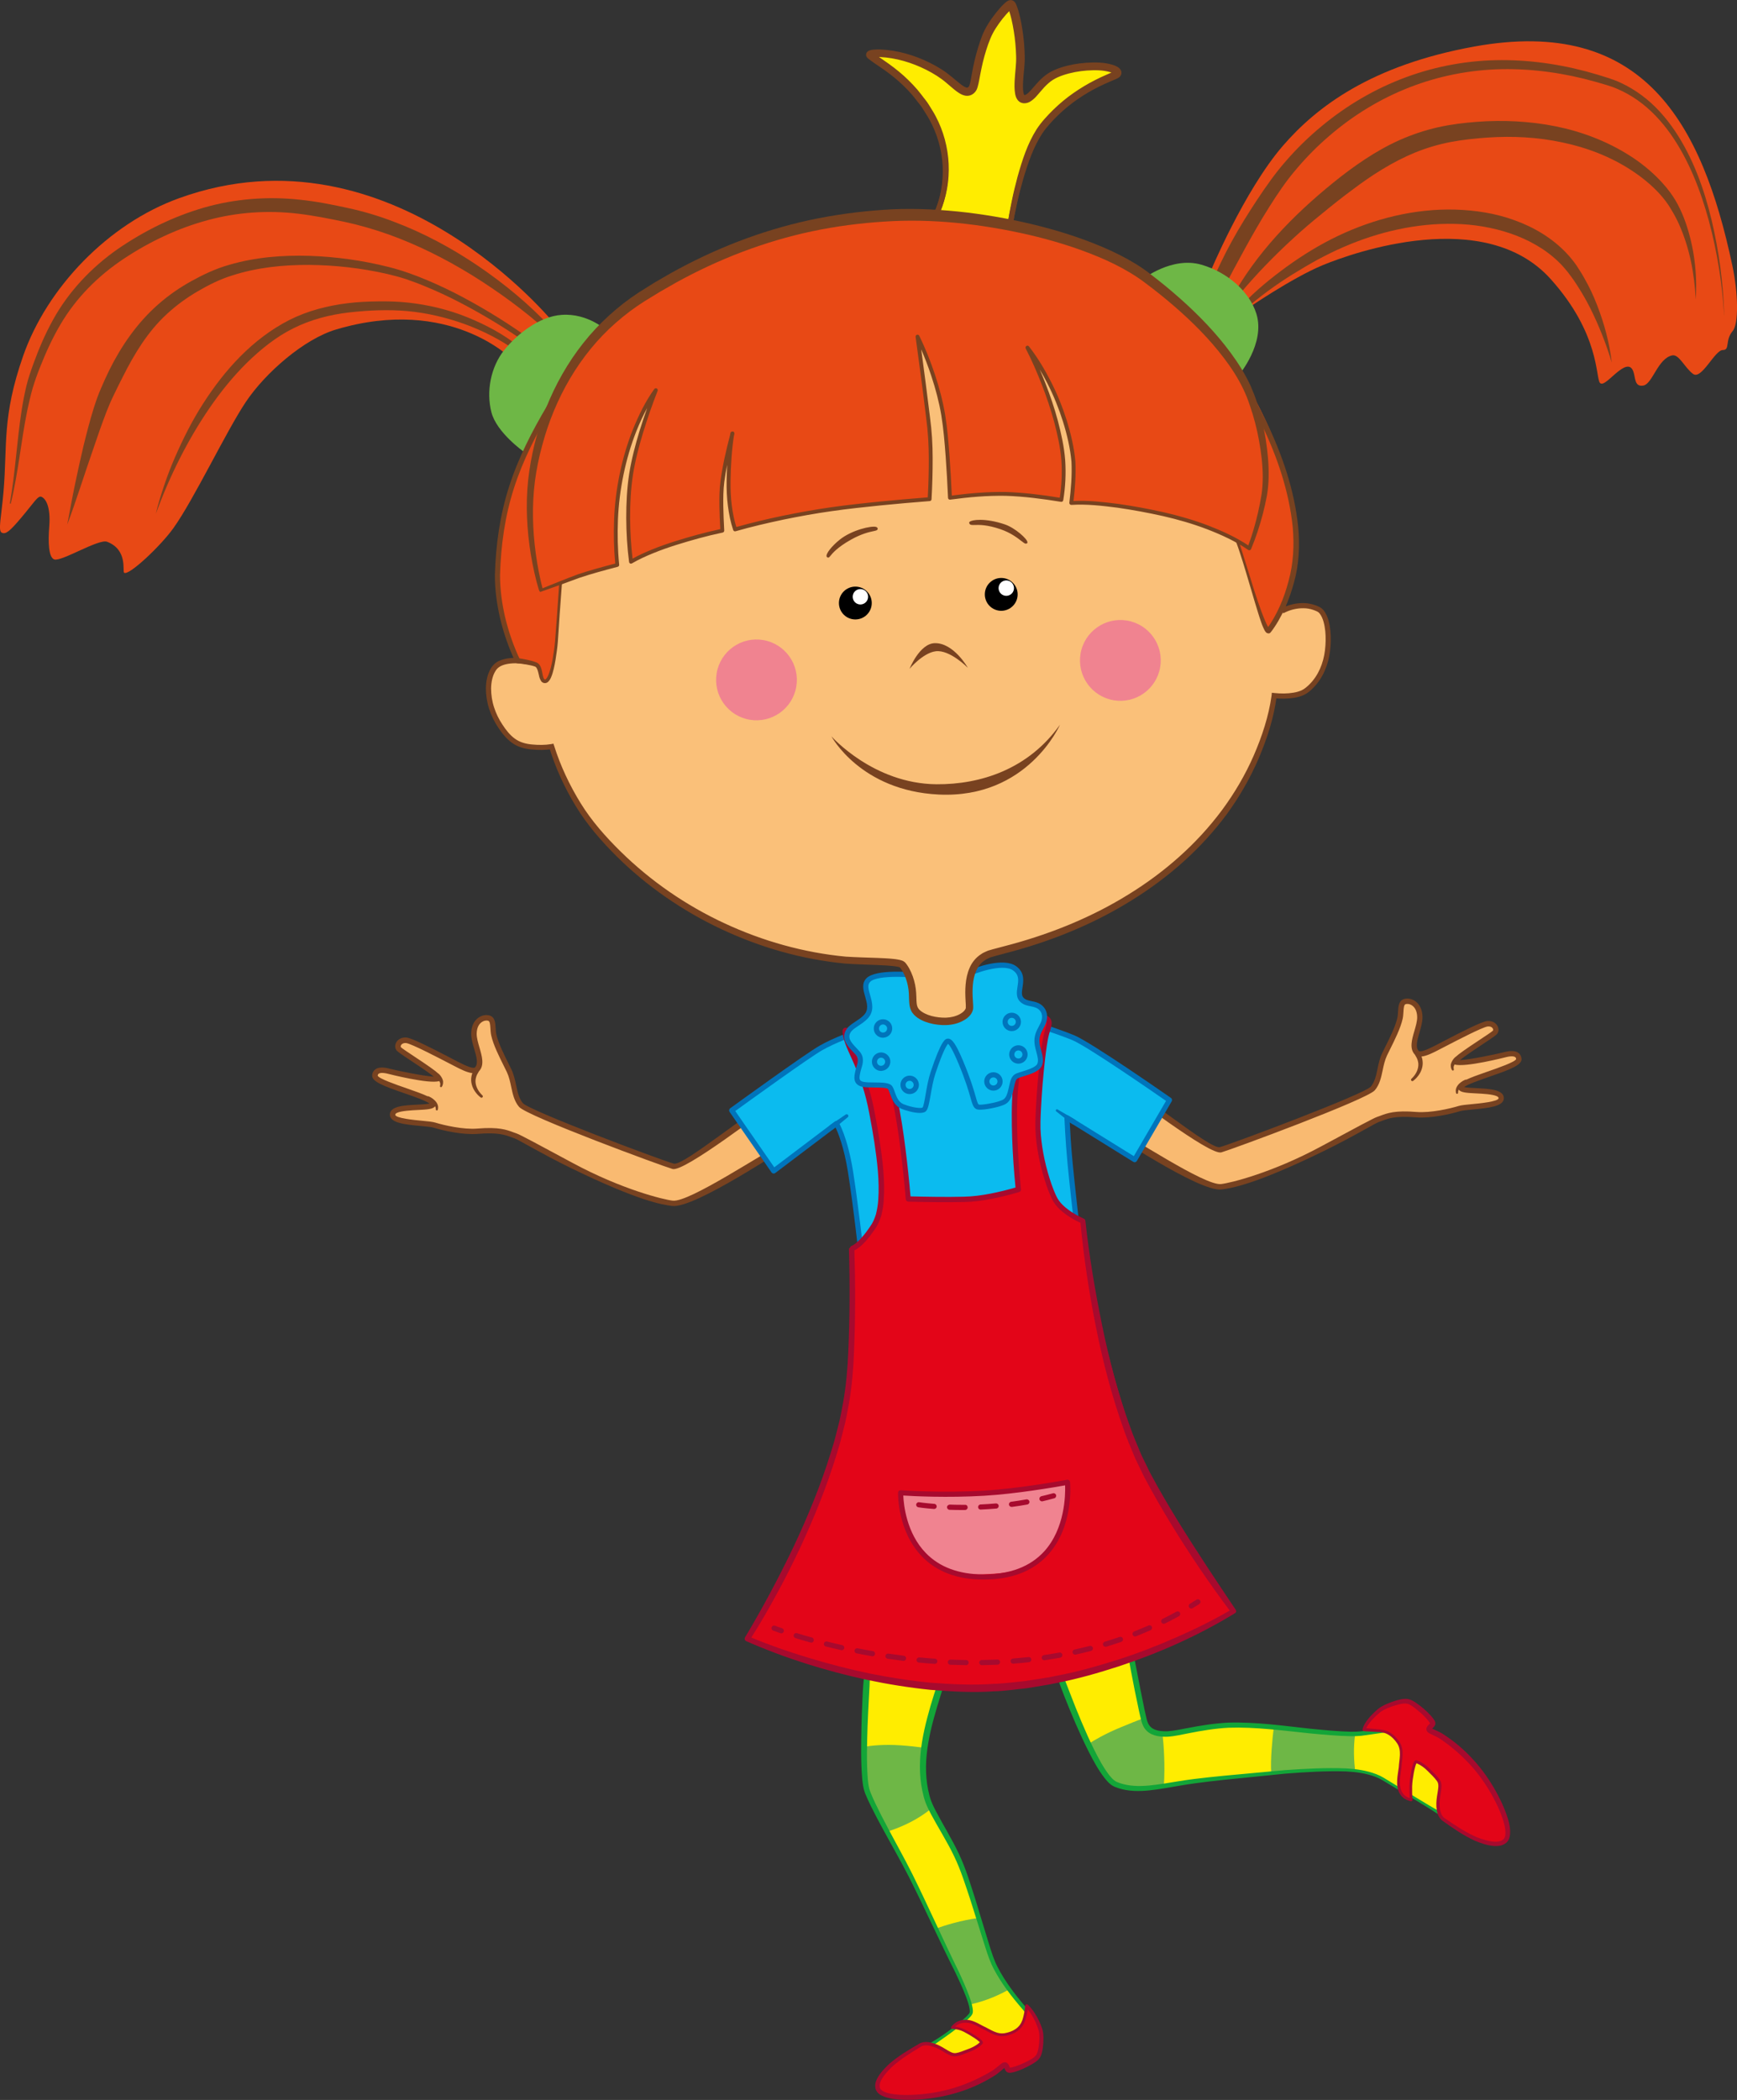 <svg xmlns="http://www.w3.org/2000/svg" width="752" height="909" fill="none">
  <rect width="100%" height="100%" fill="#333333" stroke="none"/>
  <g clip-path="url(#clip0)">
    <path fill="#FFED00" d="M375.457 724.019s-3.059 43.391 0 51.405c3.06 8.013 11.473 22.47 16.746 32.437 5.274 9.967 15.821 33.042 19.544 40.452 3.704 7.43 9.963 20.517 8.594 23.256-1.368 2.738-10.949 10.551-15.82 12.504l-7.205 5.678 14.814 4.107 16.605-6.644 19.141-9.182s.382-3.121-4.69-9c-5.072-5.86-11.332-14.075-14.069-21.505-2.737-7.429-9.379-31.672-13.868-42.022-4.488-10.369-12.116-20.92-13.868-27.162-1.751-6.262-2.737-14.074-.583-25.793 2.153-11.719 8.212-28.551 8.212-28.551h-33.553v.02zM457.477 721.301s16.403 47.116 25.4 51.022c8.997 3.906 19.544.785 31.842-.987 12.318-1.751 27.937-2.939 36.934-3.906 8.997-.986 23.066-1.57 29.506-1.369 6.441.201 12.5 1.168 17.189 3.705 4.69 2.537 31.258 18.967 31.258 18.967v-21.504l-27.152-18.766s-7.226.986-11.714 1.752c-4.488.785-11.332.201-20.329-.584-8.997-.786-28.52-3.705-40.637-2.739-12.117.987-20.328 3.705-24.817 3.705-4.488 0-8.011-.986-9.379-5.074-1.369-4.107-6.441-31.672-6.441-31.672l-31.66 7.45z"/>
    <path fill="#6EB746" d="M392.203 789.7c5.415-2.517 9.158-5.336 10.99-6.867-.805-1.651-1.449-3.161-1.811-4.47-1.55-5.517-2.496-12.242-1.208-21.806-3.059-.423-6.562-.805-10.265-1.067-7.447-.503-12.882.141-15.8.644-.081 8.598.221 16.33 1.348 19.29 1.711 4.45 5.052 10.893 8.615 17.457 2.456-.785 5.294-1.853 8.131-3.181zM429.138 847.568c-1.228-3.322-3.241-10.007-5.475-17.316-7.367.906-14.431 3.121-18.396 4.53 2.697 5.718 5.072 10.752 6.481 13.571 2.737 5.497 6.883 14.095 8.292 19.29 7.286-1.551 13.405-4.551 16.847-6.504-3.18-4.349-6.099-9.101-7.749-13.571zM503.286 750.557c-3.683-.242-6.521-1.45-7.709-5.034-.141-.403-.302-1.007-.483-1.792-2.496.946-5.736 2.235-9.862 3.946-6.763 2.799-11.412 5.517-14.089 7.269 4.126 8.638 8.433 15.927 11.754 17.357 6.219 2.698 13.204 2.033 20.973.785.583-9.101-.02-17.457-.584-22.531zM586.715 750.577c-4.207.101-9.661-.362-16.303-.926-4.448-.383-11.493-1.309-18.94-2.014-.644 5.215-1.53 14.075-1.107 19.934.443-.04.865-.101 1.288-.141 8.997-.987 23.046-1.571 29.507-1.369 1.892.06 3.724.201 5.515.403-.443-3.806-.866-9.947.04-15.887z"/>
    <path fill="#13A538" d="M376.222 724.844c.322.041.382-.463.342-.02v.725l-.02 1.45c-.04.966-.04 1.933-.101 2.879l-.301 5.759c-.222 3.846-.383 7.671-.544 11.517-.241 7.672-.503 15.383.101 22.954.04.946.241 1.853.342 2.779.161.926.342 1.671.664 2.557.664 1.752 1.469 3.483 2.274 5.215 1.651 3.443 3.402 6.866 5.214 10.249 3.582 6.805 7.386 13.51 10.848 20.437 6.843 13.853 13.063 27.927 19.866 41.76 1.65 3.504 3.24 7.027 4.589 10.672.664 1.832 1.308 3.664 1.61 5.698.101.503.101 1.047.061 1.611-.081.302-.141.664-.302.906-.161.241-.322.503-.483.705-.685.765-1.389 1.449-2.134 2.094-2.939 2.577-6.078 4.812-9.218 7.067-3.201 2.235-6.22 4.47-9.802 6.524l.543-.463-1.489 2.436-.665-1.651 14.814 4.107-.704.041 9.057-3.625c2.999-1.248 6.079-2.315 9.017-3.725l17.612-8.436-.624.866c.08-.383-.081-1.349-.322-2.054-.262-.745-.584-1.51-1.007-2.235-.785-1.47-1.851-2.799-2.938-4.108-2.295-2.637-4.509-5.356-6.562-8.175-2.073-2.839-3.985-5.778-5.635-8.899-1.691-3.121-2.798-6.544-3.845-9.826l-6.259-19.874c-2.174-6.564-4.227-13.228-7.206-19.37-2.979-6.201-6.702-12.02-10.024-18.222-.825-1.55-1.61-3.141-2.274-4.852-.664-1.772-1.047-3.443-1.429-5.215-.725-3.484-1.047-7.068-1.026-10.612.04-7.107 1.388-14.114 3.16-20.88 1.771-6.765 3.844-13.43 6.501-19.913l.02-.041 1.046 1.49c-10.909 0-21.757-.12-32.767-.302zm-1.51-1.631c11.352-.181 22.865-.302 34.318-.302.624 0 1.127.504 1.127 1.128 0 .121-.02.221-.04.322l-.021.04-.02.041c-3.824 13.228-8.936 26.397-9.178 40.048-.04 3.383.222 6.786.886 10.088.342 1.631.724 3.342 1.288 4.832.564 1.551 1.328 3.081 2.113 4.591 3.18 6.081 6.904 12.021 9.903 18.364 3.039 6.402 5.012 13.087 7.145 19.712l6.079 19.934c1.046 3.322 2.053 6.564 3.643 9.584 1.57 3.04 3.421 5.94 5.414 8.739 1.993 2.798 4.166 5.496 6.401 8.114 1.167 1.329 2.274 2.738 3.22 4.289.483.765.926 1.57 1.288 2.436.362.906.705 1.651.745 3.02 0 .363-.201.665-.503.806l-.141.06-17.672 8.477c-2.939 1.41-6.038 2.477-9.057 3.745l-9.098 3.645c-.242.1-.483.1-.704.04l-14.814-4.108c-.604-.161-.946-.785-.785-1.369.02-.1.08-.201.121-.282l1.489-2.436.04-.06c.121-.202.302-.343.503-.403 3.442-1.148 6.783-3.363 9.923-5.457 3.14-2.195 6.22-4.51 9.078-7.027.704-.624 1.389-1.289 1.972-1.973.141-.161.222-.322.342-.483.101-.162.081-.302.141-.464 0-.402.02-.805-.08-1.268-.282-1.792-.926-3.604-1.59-5.396-1.349-3.564-2.979-7.048-4.63-10.511-6.923-13.772-13.264-27.827-20.208-41.559-3.482-6.826-7.366-13.49-11.029-20.276-1.852-3.382-3.664-6.805-5.374-10.289-.846-1.752-1.671-3.503-2.416-5.336-.342-.906-.644-2.033-.825-3-.121-.986-.342-1.993-.402-2.96-.685-7.812-.504-15.524-.343-23.256.101-3.866.242-7.711.423-11.577.081-1.933.181-3.846.322-5.779.06-.967.161-1.933.262-2.879.04-.484.1-.967.161-1.45l.1-.725c.021 0 .121-.987.483-1.43zM458.443 721.844c.302-.242.08-1.007.141-.725l.08.181.161.383.302.765.624 1.53 1.208 3.061 2.375 6.121c1.57 4.087 3.18 8.155 4.891 12.182 1.71 4.027 3.482 8.034 5.414 11.92 1.932 3.886 4.005 7.772 6.561 11.114.665.806 1.329 1.611 2.094 2.195.382.342.724.503 1.127.725l1.449.564c1.972.664 4.046 1.027 6.159 1.167 4.247.282 8.574-.322 12.881-.966 4.308-.685 8.675-1.45 13.043-1.993 4.368-.544 8.755-1.007 13.123-1.43l26.246-2.416c8.796-.604 17.571-1.088 26.427-.745 4.408.262 8.877.866 13.083 2.497 2.134.785 3.985 2.033 5.857 3.161l5.616 3.443c7.507 4.571 14.934 9.262 22.844 13.188l.021.02-1.711.947v-21.504l.483.926-27.132-18.746-.02-.02.785.181c-2.939.322-5.837.765-8.756 1.168l-4.448.624c-1.529.161-3.039.201-4.528.181-5.998-.1-11.855-.684-17.793-1.228-11.754-1.208-23.529-2.839-35.203-2.436-5.817.302-11.613 1.268-17.39 2.416-2.918.544-5.756 1.268-8.916 1.47-1.59.06-3.1-.02-4.71-.343-1.57-.342-3.261-1.006-4.488-2.315-1.268-1.248-1.933-2.98-2.275-4.45-.382-1.47-.704-2.92-1.026-4.369l-1.812-8.719c-1.167-5.799-2.274-11.618-3.2-17.477v-.04l1.348.886c-10.285 2.436-20.489 4.671-30.935 6.906zm-1.953-1.087c10.668-2.719 21.557-5.457 32.385-7.974.604-.141 1.208.242 1.349.846v.04l.02.04c1.208 5.779 2.335 11.598 3.442 17.397l1.751 8.678c.302 1.45.624 2.88.966 4.269.342 1.389.785 2.517 1.65 3.383 1.651 1.731 4.65 2.053 7.407 1.973 2.738-.161 5.676-.846 8.574-1.369 5.837-1.128 11.735-2.074 17.733-2.376 12.016-.343 23.77 1.369 35.504 2.638 5.837.563 11.775 1.187 17.592 1.308 1.449.02 2.898-.02 4.327-.161 1.369-.141 2.878-.423 4.328-.644 2.918-.463 5.857-.906 8.775-1.47.262-.06.523.02.745.161l.04.04.02.02 27.132 18.746c.302.222.483.564.483.927v21.584c0 .604-.483 1.088-1.087 1.088-.241 0-.443-.081-.624-.202l-.02-.02c-7.105-5.175-14.693-9.604-22.221-14.135l-5.635-3.382c-1.892-1.128-3.724-2.336-5.737-3.061-4.025-1.53-8.373-2.094-12.72-2.315-8.695-.262-17.511.281-26.226.966l-26.206 2.638c-4.368.463-8.715.966-13.063 1.57-4.327.584-8.614 1.39-12.982 2.114-4.347.705-8.775 1.37-13.324 1.148-2.275-.121-4.549-.483-6.743-1.208l-1.63-.604c-.564-.282-1.208-.624-1.651-1.007-.986-.765-1.731-1.651-2.475-2.537-2.818-3.604-4.931-7.51-6.944-11.457-2.013-3.946-3.845-7.973-5.616-12-1.751-4.047-3.421-8.115-5.052-12.222-.785-2.054-1.57-4.108-2.314-6.202l-1.067-3.121-.503-1.57-.242-.786-.121-.402-.06-.202c.06.121-.221-.765.04-1.147z"/>
    <path fill="#F9BA71" d="M339.63 473.981s-42.891 32.357-48.245 30.847c-3.905-1.088-62.576-22.672-65.877-26.518-3.301-3.846-2.697-9.645-5.113-14.8-1.59-3.402-5.575-10.57-6.662-15.584-.624-2.9.181-6.564-2.113-7.249-2.234-.664-6.36.967-6.461 6.705-.081 5.094 4.508 12.041 1.369 15.444-1.711 1.832-7.367-1.47-9.943-2.759-2.577-1.288-17.672-9.383-20.631-9.745-2.959-.362-4.348 2.215-3.402 3.604.946 1.39 18.014 11.477 17.33 12.947-.684 1.49-18.698-2.416-21.556-3.161-2.878-.745-5.857-.403-6.039 1.772-.342 3.926 25.884 9.181 25.14 12.544-.504 2.336-17.672-.101-17.491 4.55.141 3.645 14.673 3.363 18.115 4.43 3.643 1.128 12.318 3.182 18.738 2.638 10.487-.886 13.224.987 16.565 2.114 4.026 1.349 50.882 29.317 67.769 29.115 10.084-.12 50.5-25.672 50.5-25.672l-1.993-21.222z"/>
    <path fill="#784220" d="M339.53 472.813c-13.868 6.826-43.616 32.075-47.823 30.887-6.159-1.711-62.596-22.994-65.313-26.155-1.711-1.994-2.275-4.712-2.899-7.591-.483-2.276-.986-4.631-2.053-6.947-.342-.725-.805-1.631-1.308-2.658-1.872-3.745-4.448-8.879-5.273-12.685-.181-.825-.222-1.752-.282-2.638-.121-2.235-.282-4.772-2.657-5.456-1.55-.463-3.421-.061-4.911 1.027-1.912 1.409-2.979 3.805-3.019 6.765-.04 2.114.644 4.43 1.308 6.685.966 3.282 1.872 6.363.363 7.973-.624.645-3.14-.201-7.528-2.476l-1.047-.544c-.422-.221-1.187-.624-2.194-1.148-8.373-4.369-16.464-8.436-18.799-8.718-1.871-.222-3.582.523-4.468 1.953-.704 1.148-.704 2.477-.04 3.463.443.665 2.093 1.772 6.662 4.813 2.959 1.953 7.508 4.973 9.54 6.684-4.246-.221-15.679-2.557-19.181-3.463-2.778-.725-4.75-.644-6.058.262-.826.564-1.309 1.43-1.429 2.517-.322 2.799 4.85 4.711 14.008 7.893 3.784 1.309 9.319 3.221 10.829 4.43-1.107.281-3.522.402-5.354.483-5.616.282-11.976.604-11.815 4.47.141 3.523 6.924 4.168 13.506 4.772 2.294.221 4.468.423 5.434.725 4.066 1.248 12.66 3.221 19.181 2.678 8.696-.725 11.835.463 14.613 1.51.503.181.986.382 1.489.543 1.349.443 11.493 6.544 23.791 12.565 29.829 14.578 40.174 16.108 44.2 16.591 9.983 1.188 48.929-25.632 50.66-25.652.161 0 .322-.04.463-.101.141-.06.262-.161.383-.282.221-.241.322-.563.282-.886l-2.013-21.222c-.04-.644-.664-1.349-1.248-1.067zm.845 21.263c-10.627 5.315-41.945 26.417-49.09 25.652-3.905-.423-21.98-4.792-43.375-16.33-14.451-7.792-22.704-12.222-24.153-12.725-.463-.161-.926-.343-1.409-.504-2.999-1.127-6.4-2.416-15.619-1.651-6.179.524-14.673-1.47-18.316-2.597-1.187-.363-3.381-.564-5.897-.806-2.798-.261-11.332-1.067-11.392-2.557-.02-.342.282-.624.785-.866 1.811-.845 6.38-1.087 8.836-1.208 4.106-.201 6.763-.342 7.608-1.631.221.383.342.826.322 1.329v.041c0 .201.121.382.342.443.242.06.463-.081.524-.323.14-.584.181-1.228.02-1.872-.181-.624-.504-1.188-.906-1.671-.403-.484-.866-.886-1.349-1.249-.503-.362-.986-.644-1.61-.926l-.02-.02c-.08-.04-.181-.061-.262-.081-.1-.02-.201 0-.301.02-2.114-1.006-5.133-2.094-9.138-3.483-4.489-1.55-11.996-4.148-12.459-5.436.06-.544.261-.745.443-.866.322-.222 1.368-.645 4.146.08.201.061 17.772 4.531 22.019 3.121.02.041.081.081.101.121.362.544.503 1.208.282 1.933v.02c-.061.181 0 .383.161.483.201.141.483.101.603-.1.544-.785.725-1.953.403-2.96-.161-.503-.382-.946-.664-1.369-.282-.423-.544-.786-.986-1.188l-.081-.081c-.04-.04-.101-.06-.141-.08-1.529-1.41-4.589-3.544-10.225-7.269-2.495-1.651-5.615-3.725-6.018-4.168-.141-.222-.12-.604.101-.946.403-.645 1.228-.967 2.194-.846 2.254.282 13.707 6.242 18.014 8.477 1.026.523 1.811.946 2.234 1.148l1.006.523c2.295 1.188 5.113 2.638 7.387 2.859-.181.483-.322.987-.402 1.51-.222 1.168-.141 2.396.181 3.524.302 1.128.845 2.175 1.489 3.081.664.926 1.409 1.711 2.335 2.416.242.181.564.161.785-.061.221-.241.201-.604-.02-.825l-.04-.04c-1.409-1.329-2.536-3.121-2.859-4.974-.181-.926-.14-1.852.121-2.738.202-.886.664-1.712 1.168-2.517l.06-.081c.02-.02.04-.06.04-.08.02-.02 0-.04.02-.06.021-.021.021-.021.041-.021 2.395-2.577 1.248-6.463.161-10.208-.604-2.074-1.228-4.228-1.208-6 .04-2.839 1.167-4.269 2.093-4.933 1.087-.806 2.234-.866 2.879-.665.744.222.865 1.41.986 3.363.06.986.121 2.013.342 3 .886 4.087 3.542 9.363 5.475 13.229.503 1.006.946 1.892 1.288 2.617.966 2.054 1.429 4.289 1.892 6.443.644 3.041 1.308 6.182 3.401 8.638 3.482 4.047 62.174 25.693 66.441 26.881 5.092 1.429 39.47-25.27 47.5-30.727l1.711 18.787z"/>
    <path fill="#F9BA71" d="M480.201 466.853s42.891 32.357 48.245 30.847c3.905-1.088 62.576-22.672 65.877-26.518 3.301-3.846 2.697-9.645 5.112-14.799 1.59-3.403 5.576-10.571 6.663-15.585.623-2.899-.182-6.564 2.113-7.249 2.234-.664 6.36.967 6.461 6.705.08 5.094-4.509 12.041-1.369 15.444 1.711 1.832 7.367-1.47 9.943-2.759 2.576-1.288 17.672-9.383 20.631-9.745 2.958-.362 4.347 2.215 3.401 3.604-.946 1.39-18.014 11.477-17.329 12.947.684 1.49 18.698-2.416 21.556-3.161 2.878-.745 5.857-.403 6.038 1.772.342 3.926-25.884 9.181-25.139 12.544.503 2.336 17.672-.101 17.491 4.551-.141 3.644-14.673 3.362-18.115 4.429-3.643 1.128-12.318 3.182-18.739 2.638-10.486-.886-13.223.987-16.564 2.114-4.026 1.349-50.882 29.317-67.769 29.115-10.084-.12-50.5-25.672-50.5-25.672l1.993-21.222z"/>
    <path fill="#784220" d="M479.054 466.732l-2.013 21.222c-.04.323.08.645.282.886.1.121.241.222.382.282.141.061.302.101.463.101 1.751.04 40.698 26.86 50.661 25.652 4.025-.483 14.371-2.033 44.2-16.591 12.297-6 22.462-12.122 23.79-12.565.503-.161.986-.362 1.49-.543 2.757-1.047 5.897-2.235 14.612-1.51 6.521.543 15.116-1.43 19.181-2.678.967-.302 3.14-.504 5.435-.725 6.561-.624 13.364-1.249 13.505-4.772.161-3.866-6.199-4.188-11.814-4.47-1.852-.101-4.267-.201-5.354-.483 1.509-1.188 7.044-3.101 10.828-4.43 9.158-3.161 14.331-5.094 14.009-7.893-.121-1.087-.624-1.953-1.429-2.517-1.308-.906-3.281-.966-6.059-.262-3.522.906-14.934 3.262-19.181 3.464 2.033-1.712 6.582-4.712 9.54-6.685 4.569-3.021 6.2-4.148 6.663-4.813.684-.986.664-2.315-.041-3.463-.865-1.429-2.576-2.174-4.468-1.953-2.335.282-10.426 4.349-18.799 8.719-1.006.523-1.771.926-2.194 1.147l-1.046.544c-4.388 2.295-6.904 3.121-7.528 2.476-1.489-1.61-.584-4.711.362-7.973.664-2.235 1.329-4.571 1.309-6.685-.041-2.96-1.128-5.376-3.02-6.765-1.469-1.088-3.361-1.49-4.911-1.027-2.375.705-2.516 3.221-2.657 5.456-.06.907-.1 1.833-.281 2.638-.825 3.806-3.402 8.92-5.274 12.685-.503 1.027-.966 1.933-1.308 2.658-1.087 2.296-1.57 4.651-2.053 6.947-.604 2.879-1.187 5.597-2.898 7.591-2.717 3.161-59.155 24.424-65.314 26.155-4.226 1.168-33.975-24.061-47.822-30.887-.584-.262-1.208.443-1.248 1.067zm2.194 1.369c8.03 5.457 42.428 32.136 47.5 30.726 4.267-1.188 62.979-22.833 66.441-26.88 2.093-2.436 2.757-5.597 3.401-8.638.443-2.154.926-4.369 1.892-6.443.342-.725.785-1.611 1.288-2.618 1.933-3.866 4.569-9.141 5.475-13.228.222-.987.282-2.014.342-3.001.121-1.953.242-3.161.986-3.362.645-.202 1.792-.141 2.879.664.926.685 2.033 2.094 2.093 4.933.02 1.772-.604 3.907-1.208 6.001-1.107 3.745-2.234 7.631.161 10.208.02.02.02.02.041.02 0 .02 0 .041.02.061.02.02.02.06.04.08l.06.081c.483.805.967 1.611 1.168 2.517.261.886.282 1.812.121 2.738-.302 1.832-1.43 3.645-2.859 4.973l-.04.041c-.241.221-.241.584-.02.825.201.222.544.242.785.061.926-.705 1.671-1.49 2.335-2.417.664-.906 1.187-1.953 1.489-3.08.322-1.128.383-2.356.181-3.524-.08-.523-.221-1.027-.402-1.51 2.274-.221 5.112-1.671 7.387-2.859l1.006-.524c.423-.221 1.208-.624 2.234-1.147 4.307-2.235 15.76-8.195 18.014-8.477.986-.121 1.812.201 2.194.845.201.343.242.725.101.947-.403.463-3.523 2.517-6.018 4.168-5.636 3.725-8.695 5.859-10.225 7.268-.04.041-.101.061-.141.081l-.081.081c-.442.402-.704.765-.986 1.188-.261.422-.503.885-.664 1.369-.322.986-.161 2.154.403 2.96.14.201.422.241.603.1.161-.121.222-.302.161-.483v-.02c-.221-.725-.08-1.369.282-1.933.02-.04.081-.081.101-.121 4.247 1.41 21.818-3.06 22.019-3.121 2.798-.725 3.824-.302 4.146-.08.182.12.383.322.443.865-.483 1.289-7.97 3.886-12.459 5.437-4.005 1.389-7.024 2.477-9.137 3.483-.101 0-.202-.02-.302-.02-.101.02-.182.04-.262.081l-.02.02c-.624.262-1.107.564-1.61.926-.483.362-.966.745-1.349 1.248-.402.484-.724 1.047-.906 1.672-.161.624-.12 1.288.021 1.872.06.242.281.383.523.322.201-.04.342-.241.342-.443v-.04c-.02-.503.101-.946.322-1.329.845 1.289 3.502 1.43 7.608 1.631 2.456.121 7.025.342 8.836 1.208.503.242.785.524.785.866-.06 1.49-8.594 2.295-11.392 2.557-2.536.242-4.71.443-5.897.806-3.643 1.127-12.137 3.1-18.316 2.597-9.219-.765-12.62.524-15.619 1.651-.483.181-.926.363-1.409.503-1.449.484-9.701 4.934-24.153 12.726-21.395 11.537-39.47 15.907-43.375 16.329-7.165.766-38.463-20.336-49.09-25.652l1.711-18.786z"/>
    <path fill="#E30518" d="M624.675 787.364s9.46 6.906 15.176 9.02c5.716 2.114 9.46 2.396 11.654.544 2.193-1.873 1.851-7.43-2.818-17.055-4.308-8.899-11.574-19.511-24.032-27.907-2.838-1.913-5.797-2.597-5.938-3.443-.141-.846 1.711-1.792 1.61-2.597-.141-1.168-3.301-4.511-6.38-6.887-3.08-2.376-4.267-2.879-6.501-2.617-2.235.241-8.051 2.013-10.648 4.268-5.978 5.195-6.078 8.417-6.078 8.417-.765.544 3.804-.04 6.863.08 3.221.141 5.636 1.994 7.689 4.873 2.335 3.282 1.167 7.269.986 10.45-.181 3.162-1.53 7.551-.785 9.524.725 1.973 1.771 4.329 3.301 4.692 1.51.362 1.993-.302 1.993-.302s-.02-3.242.08-5.759c.121-2.517 1.329-10.329 2.395-10.068 1.067.262 3.342 1.531 5.133 3.343 2.274 2.295 4.448 4.208 4.911 5.819.463 1.591-.201 4.148-.523 6.624-.946 7.068 1.912 8.981 1.912 8.981z"/>
    <path fill="#A70A2E" d="M652.108 785.149c-.966-2.698-2.133-5.255-3.441-7.772-2.597-5.034-5.757-9.786-9.44-14.095-3.704-4.289-7.91-8.195-12.6-11.396-1.127-.806-2.395-1.651-3.723-2.276l-2.859-1.349c.141-.161.302-.322.504-.523.241-.302.624-.544.865-1.47.04-1.107-.322-1.329-.503-1.732-.886-1.369-1.872-2.355-2.898-3.382-1.027-1.007-2.114-1.933-3.261-2.819-1.147-.846-2.254-1.732-3.703-2.396-.725-.343-1.57-.544-2.396-.564-.805-.02-1.57.08-2.314.241-1.429.303-2.798.725-4.147 1.229-1.348.503-2.656 1.067-3.945 1.792-.623.362-1.268.765-1.851 1.268-.564.484-1.067.947-1.59 1.45-1.027.987-1.993 2.034-2.858 3.201-.846 1.209-1.691 2.296-2.053 4.048v.06c-.021.362.261.685.644.705l5.535.322c1.892.04 3.562.302 5.072 1.248 1.489.886 2.737 2.235 3.723 3.705.966 1.43 1.248 3.202 1.188 4.974-.06 1.771-.403 3.664-.503 5.476-.222 1.792-.604 3.645-.685 5.558-.08 1.892.081 3.926 1.087 5.698.524.866 1.168 1.651 2.053 2.215.866.543 1.751.886 2.717 1.147h.021c.06.021.12.021.181.021.322-.021.563-.302.543-.625-.1-1.953-.161-3.906-.121-5.839.061-1.893.363-3.846.705-5.758.181-.947.382-1.913.644-2.819.121-.443.282-.906.463-1.269.02-.06.04-.101.08-.161l.282.101c1.671.745 3.241 1.892 4.569 3.262 1.369 1.409 2.858 2.738 3.925 4.228 1.107 1.349.604 3.282.342 5.215-.342 1.933-.624 3.967-.503 6.02.181 2.034.523 4.209 2.395 5.88 4.549 3.262 9.138 6.463 14.351 8.859 2.657 1.088 5.334 2.014 8.333 2.255 1.489.081 3.16-.06 4.609-1.006.684-.403 1.409-1.208 1.691-1.994.342-.785.483-1.611.523-2.376.161-3.08-.705-5.859-1.651-8.557zm-1.61 11.316c-.905.624-2.153.805-3.442.765-2.576-.161-5.273-1.007-7.769-1.993-4.971-2.175-9.661-5.296-14.21-8.457-1.127-.987-1.71-3-1.811-4.812-.121-1.873.121-3.766.443-5.699.161-.966.322-1.973.342-3.02 0-.523-.02-1.087-.181-1.651-.161-.584-.463-1.067-.765-1.51-1.248-1.712-2.737-2.98-4.106-4.39-1.429-1.449-3.08-2.678-5.012-3.503l-.382-.141c-.202-.02-.101-.121-.705-.081-.724.323-.684.625-.865.886-.242.524-.383 1.007-.524 1.49-.261.987-.462 1.953-.644 2.94-.342 1.953-.644 3.906-.684 5.94-.02 1.711.04 3.403.121 5.094-.584-.201-1.147-.443-1.631-.745-.684-.423-1.247-1.127-1.67-1.812-.845-1.47-1.027-3.282-.946-5.074.08-1.812.443-3.584.664-5.477.101-1.872.423-3.644.503-5.577.081-1.893-.241-3.967-1.368-5.638-1.087-1.591-2.396-3.041-4.106-4.047-1.651-1.047-3.784-1.349-5.576-1.45l-4.669-.423c.362-.846 1.006-1.812 1.63-2.597.845-1.047 1.791-2.014 2.798-2.94 1.046-.946 1.972-1.792 3.16-2.376 1.167-.624 2.435-1.148 3.703-1.571 2.536-.765 5.415-1.812 7.387-.765 1.087.524 2.174 1.39 3.241 2.235 1.066.826 2.073 1.752 3.039 2.698.926.947 1.892 1.974 2.516 2.98.06.061.1.162.12.242-.06.06-.12.161-.201.242-.221.221-.483.463-.785.825-.141.202-.302.383-.463.745-.12.363-.241.886.061 1.47.543.805.905.866 1.268 1.108l1.006.503 1.852.886c1.207.584 2.254 1.309 3.381 2.134 4.448 3.202 8.534 6.886 12.177 10.994 3.603 4.128 6.723 8.698 9.279 13.551 1.288 2.436 2.456 4.933 3.402 7.49.925 2.537 1.731 5.215 1.67 7.732-.02 1.208-.342 2.235-1.248 2.799z"/>
    <path fill="#E30518" d="M398.665 885.12s-9.681 5.477-13.727 9.504c-4.046 4.027-5.716 7.047-4.911 9.544.805 2.496 5.837 4.168 16.082 3.664 9.46-.463 21.576-2.799 33.713-10.248 2.758-1.692 4.488-3.927 5.294-3.746.805.182.925 2.054 1.67 2.256 1.067.281 5.233-1.168 8.494-2.9 3.261-1.752 4.166-2.557 4.79-4.51.624-1.953 1.309-7.43.302-10.41-2.294-6.826-5.837-10.007-5.837-10.007-.181-.826-.664 5.134-1.932 7.651-1.349 2.638-3.905 4.007-7.206 4.692-3.763.785-6.843-1.591-9.56-2.88-2.717-1.268-5.435-2.537-7.447-2.617-2.013-.081-3.804-.101-4.69 1.027-.886 1.147-.483 1.772-.483 1.772s1.55-.202 3.724.785c2.173.986 8.574 4.772 7.95 5.557-.624.785-2.617 2.255-4.891 3.121-2.898 1.107-5.394 2.235-6.984 2.054-1.59-.181-3.563-1.631-5.636-2.779-5.917-3.262-8.715-1.53-8.715-1.53z"/>
    <path fill="#A70A2E" d="M451.277 878.395c-.443-1.369-.946-2.598-1.55-3.846-1.228-2.477-2.677-4.772-4.73-6.786-.101-.1-.242-.161-.403-.181-.382-.04-.704.242-.744.604-.161 1.692-.463 3.423-.886 5.074-.402 1.672-1.107 3.141-2.335 4.269-1.187 1.128-2.737 1.852-4.367 2.275-1.651.504-3.241.524-4.831-.02-1.59-.503-3.059-1.389-4.649-2.215-1.61-.725-3.04-1.651-4.73-2.376-1.651-.704-3.583-1.127-5.455-.785-.926.201-1.811.443-2.657.987-.805.523-1.469 1.167-2.073 1.892-.08.101-.12.202-.12.322-.021.323.221.584.543.605h.02c1.691.1 3.442.483 4.951 1.268 1.57.805 3.12 1.732 4.589 2.698.725.483 1.47 1.007 2.074 1.571.1.1.181.201.261.282-.261.261-.543.503-.845.745-1.409 1.047-2.919 1.751-4.649 2.355-1.671.625-3.362 1.37-4.972 1.591-1.449.181-2.999-.946-4.529-1.832-1.529-.947-3.2-1.873-5.011-2.416-1.812-.524-3.744-.947-5.857-.021-4.65 2.678-9.279 5.397-13.446 9.021-1.972 1.913-3.904 3.846-5.233 6.463-.624 1.289-1.046 2.98-.463 4.611.745 1.792 2.315 2.497 3.603 3.02 2.738.987 5.495 1.229 8.212 1.35 2.717.08 5.435 0 8.132-.222 5.414-.443 10.768-1.45 15.961-3.081 5.193-1.59 10.184-3.886 14.813-6.725 1.188-.684 2.376-1.59 3.382-2.456.523-.443 1.026-.906 1.469-1.249.02-.02.02-.02.04-.02.081.181.161.383.282.624.222.323.242.866 1.268 1.35.825.201 1.107.06 1.53.04.382-.061.745-.141 1.087-.242 1.389-.382 2.657-.866 3.925-1.429 1.248-.544 2.495-1.168 3.683-1.853 1.167-.705 2.455-1.389 3.462-2.738.966-1.39 1.167-2.859 1.409-4.208.201-1.37.302-2.739.302-4.128.02-1.349-.061-2.759-.463-4.188zm-1.691 8.054c-.221 1.268-.523 2.517-1.147 3.322-.624.805-1.731 1.45-2.878 2.074-1.148.624-2.295 1.188-3.503 1.691-1.187.504-2.435.947-3.623 1.269-.301.08-.603.141-.865.181-.101.02-.242.02-.342.04-.02-.04-.061-.1-.061-.161-.12-.262-.241-.584-.442-.986-.121-.202-.242-.423-.524-.705-.281-.262-.724-.544-1.348-.483-.886.161-1.107.463-1.469.684-.604.463-1.087.886-1.611 1.309-1.006.846-1.972 1.571-3.119 2.195-4.529 2.637-9.319 4.852-14.311 6.483-4.992 1.631-10.184 2.678-15.418 3.161-2.616.242-5.253.363-7.869.302-2.597-.08-5.254-.302-7.568-1.087-1.127-.382-2.214-1.047-2.476-1.812-.362-.906-.161-2.054.322-3.141 1.027-2.195 2.878-4.188 4.71-6 3.844-3.484 8.433-6.323 12.982-9.041 1.228-.584 3.14-.403 4.71.121 1.65.503 3.18 1.329 4.71 2.255.764.463 1.549.946 2.415 1.349.825.403 1.892.785 2.959.644 1.992-.282 3.602-1.067 5.293-1.691 1.671-.604 3.462-1.43 4.931-2.557.383-.282.745-.584 1.107-.967l.141-.161c0 .041.242-.322.202-.483.02-.423-.121-.544-.202-.705-.181-.261-.362-.443-.543-.604-.725-.664-1.49-1.168-2.254-1.671-1.53-1.007-3.1-1.913-4.75-2.738-1.349-.685-2.798-1.067-4.268-1.269 2.094-1.993 5.395-2.174 8.092-.926 1.529.644 3.079 1.611 4.649 2.336 1.53.785 3.06 1.731 4.831 2.275 1.731.604 3.784.584 5.495.04 1.73-.463 3.482-1.268 4.85-2.557 1.389-1.269 2.275-3.04 2.717-4.772.363-1.269.604-2.517.846-3.806 1.348 1.611 2.455 3.504 3.341 5.417.523 1.168 1.006 2.436 1.348 3.624.302 1.148.363 2.457.322 3.745-.04 1.228-.161 2.537-.382 3.806z"/>
    <path fill="#E84915" d="M240.141 140.281S169.594 52.593 77.632 85.755c-30.956 11.135-57.323 38.901-67.608 68.299-9.259 26.498-6.763 38.659-8.514 58.935-.946 10.934-2.456 16.773-.725 17.598 1.711.826 3.462-.644 8.373-6.443 5.575-6.604 7.246-9.705 8.755-9.101 2.073.826 4.046 4.712 3.422 12.725-.564 6.967-.302 13.531 2.154 14.397 3.079 1.067 19.262-9.061 22.885-7.651 9.037 3.483 6.561 12.725 7.346 13.39 1.832 1.57 15.599-11.276 21.335-19.27 8.816-12.282 22.845-41.901 31.358-54.626 8.514-12.726 25.26-27.263 39.048-31.371 49.614-14.779 76.423 13.068 76.423 13.068l18.256-15.424z"/>
    <path fill="#784220" d="M236.78 143.201c-10.024-9-21.053-16.994-32.466-24.102-11.472-7.047-23.508-13.108-36.088-17.618-6.3-2.235-12.7-4.088-19.202-5.477-6.642-1.389-13.203-2.698-19.805-3.483-13.183-1.591-26.568-.705-39.369 2.799-12.801 3.443-25.059 9.262-36.149 16.611-11.09 7.349-20.691 16.893-27.474 28.431-3.402 5.738-6.219 11.859-8.715 18.142-1.268 3.161-2.395 6.262-3.361 9.483-.906 3.222-1.691 6.504-2.375 9.826-2.697 13.269-3.864 26.941-7.125 40.21l-.403-.081c2.395-13.389 3.039-27.001 5.153-40.552.523-3.382 1.188-6.765 1.972-10.128.805-3.362 1.972-6.705 3.12-9.886 2.355-6.443 5.052-12.826 8.433-18.887 6.702-12.202 16.565-22.652 27.957-30.625 11.453-7.873 23.992-14.115 37.457-18.001 13.425-3.866 27.716-4.933 41.584-3.403 6.943.705 13.747 2.074 20.409 3.524 6.823 1.45 13.505 3.443 19.986 5.92 13.003 4.872 25.24 11.477 36.652 19.189 11.392 7.752 22.04 16.511 31.439 26.599l-1.63 1.51z"/>
    <path fill="#784220" d="M228.446 148.799c-9.299-6.585-19.121-12.525-29.225-17.8-5.052-2.638-10.224-5.034-15.498-7.188-2.616-1.108-5.293-2.034-7.97-3-2.677-.866-5.415-1.591-8.172-2.235-11.05-2.517-22.422-3.806-33.734-3.907-11.291-.06-22.663 1.128-33.27 4.551-5.314 1.631-10.265 4.128-15.096 6.947-4.81 2.819-9.299 6.101-13.344 9.866-8.152 7.51-13.968 17.095-19 27.142-1.288 2.497-2.536 5.034-3.764 7.591-.644 1.289-1.188 2.537-1.751 3.765-.543 1.269-1.067 2.577-1.59 3.886-2.013 5.276-3.905 10.672-5.716 16.088-3.784 10.813-7.165 21.807-11.211 32.599 1.087-5.658 2.093-11.316 3.261-16.954 1.188-5.617 2.395-11.255 3.724-16.873 1.369-5.598 2.798-11.195 4.549-16.773.443-1.389.906-2.798 1.409-4.188.523-1.409 1.067-2.839 1.651-4.148 1.127-2.677 2.335-5.335 3.623-7.953 5.173-10.45 12.097-20.477 21.053-28.35 4.448-3.967 9.379-7.349 14.532-10.209 5.133-2.839 10.567-5.396 16.283-7.007 11.372-3.342 23.147-4.248 34.76-3.906 11.614.403 23.147 1.994 34.398 4.853 5.636 1.409 11.15 3.403 16.464 5.638 5.334 2.235 10.547 4.731 15.639 7.45 10.185 5.456 19.966 11.517 29.346 18.302l-1.349 1.813z"/>
    <path fill="#784220" d="M223.556 151.98c-6.763-4.933-14.512-8.819-22.442-11.719-7.971-2.859-16.263-4.812-24.676-5.597-8.373-.745-16.988-.363-25.341.584-8.373.986-16.585 3.1-24.052 6.846-7.488 3.704-14.13 9.06-20.168 14.96-6.018 5.94-11.372 12.584-16.182 19.591-9.621 14.075-17.289 29.559-23.227 45.727.966-4.208 2.274-8.336 3.663-12.423 1.369-4.108 2.939-8.135 4.67-12.101 3.462-7.933 7.367-15.726 12.076-23.055 9.339-14.598 21.436-28.109 37.356-36.263 7.951-4.007 16.646-6.242 25.361-7.289 4.347-.544 8.735-.725 13.083-.785 4.327-.061 8.775.06 13.123.543 8.715.967 17.33 3.02 25.441 6.302 8.111 3.282 15.86 7.39 22.744 12.967l-1.429 1.712z"/>
    <path fill="#0BBBEF" d="M369.943 447.261s-8.011 2.658-14.451 6.323c-6.441 3.644-38.685 27.082-38.685 27.082l18.175 26.216 27.152-20.518s3.703 6.061 6.058 20.518c2.335 14.457 5.273 41.236 5.273 41.236l92.808-17.195s-1.953-17.014-2.939-27.162c-.986-10.169-1.368-19.934-1.368-19.934l29.305 18.182 15.035-25.793s-34.196-23.88-41.623-27.001c-7.427-3.101-24.254-8.377-24.254-8.377l-70.486 6.423z"/>
    <path fill="#0074BB" d="M373.445 549.225c-.242 0-.483-.08-.665-.221-.241-.181-.402-.463-.442-.785-.02-.262-2.959-26.921-5.274-41.177-1.731-10.651-4.226-16.692-5.334-19.007l-26.105 19.732c-.241.181-.543.262-.845.222-.302-.061-.564-.222-.745-.463L315.86 481.29c-.342-.504-.221-1.188.262-1.551 1.328-.966 32.365-23.497 38.785-27.142 6.461-3.665 14.331-6.302 14.653-6.403.081-.02.161-.04.242-.06l70.506-6.444c.141 0 .302 0 .443.041.161.06 16.967 5.336 24.354 8.416 7.447 3.121 40.436 26.136 41.825 27.102.483.342.624.987.322 1.49l-15.056 25.793c-.161.262-.402.443-.704.524-.282.08-.604.02-.866-.141l-27.494-17.055c.161 3.423.564 10.531 1.268 17.759.966 10.048 2.919 26.982 2.939 27.143.06.584-.322 1.127-.906 1.228l-92.807 17.195c-.04.041-.101.04-.181.04zm-11.332-63.989c.06 0 .141 0 .201.02.302.061.584.242.745.524.161.261 3.844 6.423 6.199 20.92 2.033 12.585 4.549 34.733 5.153 40.109l90.593-16.792c-.443-3.846-1.992-17.538-2.818-26.156-.966-10.088-1.368-19.893-1.368-19.994-.02-.423.201-.806.563-1.007.363-.201.805-.201 1.148.02l28.339 17.578 13.948-23.92c-5.313-3.685-33.975-23.538-40.557-26.297-6.843-2.859-21.979-7.651-23.951-8.275l-70.144 6.423c-1.027.342-8.293 2.879-14.15 6.181-5.716 3.242-32.465 22.572-37.698 26.357l16.887 24.364 26.226-19.833c.221-.141.442-.222.684-.222z"/>
    <path fill="#E30518" d="M366.581 446.275s-1.388-1.752 0 3.524c1.389 5.275 7.649 14.598 10.769 30.847 3.119 16.249 7.245 40.169 1.207 49.673-6.058 9.504-9.802 10.168-9.802 10.168s1.872 29.216-.785 54.345c-6.441 60.989-44.361 114.549-44.361 114.549s56.116 25.43 110.822 20.92c54.706-4.49 99.61-32.84 99.61-32.84s-29.929-40.492-37.517-59.238c-21.496-53.076-27.736-109.656-27.736-109.656s-9.178-3.906-12.116-9.584c-2.939-5.678-7.528-20.417-7.327-32.74.202-12.322 2.255-33.726 3.804-39.002 1.57-5.275 1.953-5.819-2.938-7.792-4.891-1.973-10.386 20.9-10.95 37.109-.644 18.625 1.59 38.317 1.59 38.317s-12.338 3.806-21.717 4.209c-9.379.382-25.924-.101-25.924-.101s-2.798-34.33-7.286-49.029c-4.489-14.699-9.38-26.82-11.916-26.236-2.516.604-7.427 2.557-7.427 2.557z"/>
    <path fill="#A70A2E" d="M534.988 696.836l-.02-.04c-8.514-12.685-17.008-25.431-25.019-38.418-4.005-6.503-7.87-13.088-11.472-19.793-.926-1.671-1.691-3.403-2.536-5.094-.806-1.711-1.731-3.362-2.416-5.154-1.429-3.524-2.999-6.967-4.227-10.592-5.213-14.295-9.097-29.095-12.156-44.055-3.06-14.961-5.616-30.062-7.246-45.244-.041-.382-.282-.745-.665-.926h-.02c-3.22-1.47-6.42-3.363-8.956-5.759-1.289-1.228-2.275-2.517-2.999-4.127-.765-1.611-1.409-3.323-2.033-5.034-2.375-6.886-4.006-14.115-4.609-21.363-.322-3.605-.121-7.249.04-10.954.181-3.685.423-7.369.724-11.034.302-3.685.665-7.349 1.087-11.014.463-3.624.866-7.39 1.751-10.752.262-.886.544-1.772.785-2.718.182-.927.604-2.054-.06-3.504-.765-1.309-1.832-1.711-2.677-2.154l-1.328-.584-.322-.141c-.182-.061-.383-.101-.564-.141-.362-.081-.805-.04-1.147.06-1.429.463-2.073 1.41-2.697 2.215-.584.846-1.047 1.712-1.449 2.577-.826 1.752-1.45 3.544-2.013 5.336-2.194 7.188-3.442 14.558-4.207 22.008-.684 7.47-.563 14.9-.342 22.33.262 7.107.745 14.175 1.449 21.262-3.502 1.027-7.105 1.913-10.687 2.618-3.905.765-7.79 1.289-11.755 1.369-7.648.181-15.337.041-23.006-.141-.603-6.906-1.328-13.772-2.193-20.638-.906-7.209-1.973-14.397-3.503-21.545-.744-3.584-1.851-7.128-2.958-10.551-1.127-3.463-2.295-6.906-3.623-10.309-1.369-3.403-2.657-6.785-4.791-10.027-.281-.403-.583-.806-.986-1.208-.402-.363-.845-.846-1.831-1.007-.202-.02-.624.02-.705.06l-.362.081-.684.181-1.329.423-2.596.906-1.289.483-.644.242-.06.02c-.02 0-.02 0-.02-.02-.181-.101-.866-.222-1.288.141-.262.201-.322.322-.383.443-.06.101-.141.302-.141.342-.14.624-.06.866-.04 1.208.081.604.181 1.148.302 1.692.242 1.047.544 2.174.946 3.201.785 2.054 1.691 3.967 2.556 5.92 1.751 3.866 3.341 7.752 4.65 11.739 1.328 3.986 2.314 8.074 3.099 12.222.805 4.168 1.55 8.336 2.194 12.524 1.248 8.356 2.295 16.813 1.691 25.128-.141 2.074-.503 4.108-.986 6.081-.624 1.973-1.309 3.665-2.577 5.396-1.167 1.732-2.415 3.403-3.784 4.913-.684.745-1.409 1.47-2.173 2.094-.705.604-1.691 1.229-2.255 1.39h.021l-.926 1.147c.422 14.8.382 29.659-.282 44.439-.302 7.409-.946 14.759-2.214 21.987-.705 3.604-1.288 7.249-2.295 10.813l-1.368 5.356c-.463 1.792-1.067 3.543-1.59 5.295-4.328 14.115-9.963 27.847-16.283 41.217-6.381 13.329-13.365 26.437-20.953 39.102l-.02.041-.061.12c-.241.564 0 1.208.564 1.47 16.887 7.43 34.458 12.887 52.452 16.793 8.997 1.893 18.095 3.342 27.252 4.289 9.179.745 18.417 1.288 27.635.644 4.63-.101 9.179-.846 13.768-1.289 2.274-.322 4.548-.725 6.823-1.107 2.274-.342 4.549-.765 6.783-1.269 9.037-1.751 17.913-4.329 26.648-7.148 17.471-5.778 34.338-13.269 50.097-22.893l.021-.02c.704-.343.825-1.027.483-1.551zM366.26 445.208c-.061.02-.041 0 0 0zm117.383 273.314c-8.675 2.738-17.431 5.215-26.367 6.886-2.214.503-4.448.886-6.703 1.208-2.234.342-4.488.725-6.722 1.047-4.509.423-9.017 1.108-13.546 1.208-9.037.685-18.115.202-27.172-.463-9.037-.866-18.034-2.255-26.951-4.067-8.896-1.893-17.712-4.168-26.427-6.826-8.292-2.517-16.524-5.356-24.495-8.678 3.784-5.92 7.266-11.981 10.627-18.142 3.603-6.504 6.944-13.188 10.145-19.914 6.32-13.49 11.955-27.323 16.283-41.619.523-1.792 1.127-3.564 1.59-5.376l1.368-5.436c1.007-3.605 1.59-7.31 2.295-10.974 1.268-7.39 1.892-14.88 2.174-22.31.603-14.618.603-29.216.161-43.834.946-.423 1.59-.946 2.314-1.49.886-.705 1.671-1.51 2.416-2.316 1.489-1.63 2.777-3.382 4.005-5.174l.886-1.349.805-1.531c.523-1.026.825-2.114 1.187-3.161.544-2.154.926-4.329 1.067-6.483.624-8.679-.443-17.216-1.711-25.652-.664-4.229-1.409-8.417-2.214-12.605-.785-4.208-1.811-8.417-3.16-12.484-1.328-4.087-2.979-8.074-4.73-11.96-.865-1.953-1.791-3.866-2.516-5.779-.382-.946-.624-1.893-.865-2.899-.081-.363-.141-.725-.202-1.067l.141-.061.322-.121.624-.241 1.268-.463 2.516-.886 1.268-.383.624-.161.282-.081c.06.041.282.162.443.363.241.242.503.584.724.906 1.872 2.819 3.221 6.242 4.529 9.544 1.288 3.342 2.456 6.765 3.583 10.188 1.127 3.464 2.153 6.846 2.898 10.35 1.49 7.027 2.556 14.175 3.462 21.343.906 7.168 1.671 14.356 2.274 21.545.041.563.504 1.006 1.087 1.027 8.031.201 16.042.342 24.113.161 4.066-.061 8.152-.604 12.117-1.41 3.985-.785 7.89-1.752 11.774-2.919.503-.141.846-.645.785-1.168v-.02c-.765-7.309-1.268-14.699-1.529-22.048-.222-7.35-.343-14.759.342-22.028.724-7.289 1.992-14.578 4.106-21.545.543-1.731 1.147-3.443 1.892-5.054.362-.805.785-1.57 1.248-2.255.442-.664 1.066-1.248 1.429-1.329.1-.02.14-.02.221-.02.04.02.06.02.101.02l.302.121 1.227.524c.785.362 1.49.825 1.651 1.167.181.282.1 1.108-.121 1.933-.221.846-.483 1.732-.745 2.618-.986 3.785-1.348 7.43-1.831 11.135-.443 3.684-.785 7.389-1.107 11.074-.302 3.705-.564 7.41-.745 11.115-.161 3.684-.362 7.45-.04 11.235.624 7.51 2.294 14.84 4.73 21.927.624 1.772 1.308 3.524 2.113 5.255.785 1.772 2.073 3.484 3.482 4.793 2.697 2.516 5.756 4.349 9.017 5.899 1.469 15.102 3.704 30.082 6.682 44.962 3.02 15.061 6.864 30.001 12.077 44.519 1.228 3.664 2.798 7.188 4.247 10.772.684 1.812 1.63 3.503 2.435 5.275.866 1.732 1.631 3.524 2.556 5.195 3.603 6.806 7.468 13.45 11.473 20.015 7.83 12.745 16.162 25.128 25.159 37.068-7.467 4.349-15.317 8.195-23.287 11.679-8.293 3.644-16.786 6.946-25.461 9.705z"/>
    <path fill="#0BBBEF" d="M397.518 422.213s-17.893-1.993-21.677 2.074c-3.583 3.846 3.925 10.793-1.087 15.927-3.16 3.242-7.709 4.188-8.132 8.034-.281 2.618 1.892 4.611 4.549 7.43 2.516 2.678.725 5.779.322 7.792-.402 2.014-1.429 5.014 1.932 5.819 3.362.806 10.748-.382 11.976 1.51 1.228 1.893 1.651 6.685 5.414 8.175 3.764 1.47 8.494 2.255 9.4 1.168 1.348-1.611 1.751-9.725 3.764-15.766 2.013-6.04 4.83-13.611 6.441-13.712 1.67-.1 4.407 6.303 5.555 9.041 5.998 14.316 5.454 18.363 7.246 19.35 1.066.584 7.225-.524 9.58-1.349 1.993-.705 3.442-.947 4.529-4.712 1.067-3.765 1.006-6.383 3.019-7.329 2.013-.946 8.534-2.074 9.742-4.772 1.207-2.678-.665-5.88-1.067-9.363-.403-3.483 1.208-5.698 2.415-8.114 1.208-2.417 1.127-4.974-.261-6.665-2.416-2.96-5.918-1.732-8.373-3.725-4.026-3.262 2.395-9.665-3.503-13.934-5.253-3.805-18.436 1.41-19.644 2.215l-10.527-.584-11.613 1.49z"/>
    <path fill="#0074BB" d="M398.182 481.753c-2.657 0-6.199-1.108-7.809-1.752-3.14-1.248-4.267-4.349-5.092-6.624-.282-.786-.564-1.551-.846-1.974-.443-.624-3.925-.644-5.817-.664-2.073-.02-4.025-.02-5.474-.363-4.106-.986-3.321-4.61-2.878-6.543l.12-.584c.081-.443.242-.927.403-1.45.563-1.812 1.127-3.685-.423-5.356l-.785-.826c-2.355-2.476-4.367-4.631-4.066-7.49.322-2.98 2.657-4.49 4.891-5.96 1.228-.805 2.476-1.631 3.543-2.718 2.254-2.316 1.449-5.094.604-8.054-.785-2.759-1.611-5.618.463-7.853 3.965-4.268 20.067-2.698 22.482-2.436l11.432-1.47 10.406.564c2.617-1.349 15.096-5.92 20.55-1.994 3.764 2.719 3.241 6.262 2.798 9.122-.362 2.416-.523 3.825.745 4.852.865.705 1.932.906 3.16 1.168 1.771.362 3.763.745 5.374 2.718 1.67 2.034 1.811 5.054.402 7.893-.201.403-.402.785-.624 1.168-1.026 1.913-1.992 3.725-1.69 6.302.12 1.108.422 2.235.724 3.323.604 2.215 1.208 4.51.262 6.624-1.087 2.416-4.931 3.604-8.011 4.551-.926.281-1.811.563-2.294.785-.946.443-1.228 1.55-1.711 3.805-.181.846-.403 1.792-.685 2.819-1.167 4.068-2.938 4.672-4.83 5.316l-.403.141c-1.67.584-8.775 2.215-10.486 1.268-1.248-.684-1.63-1.993-2.436-4.852-.805-2.819-2.153-7.531-5.313-15.061-2.657-6.323-3.925-7.913-4.428-8.296-.503.483-2.093 2.718-5.475 12.867-.946 2.859-1.53 6.221-2.053 9.161-.664 3.785-1.067 5.96-1.912 6.967-.523.664-1.57.906-2.818.906zm-9.721-58.916c-5.213 0-10.265.544-11.795 2.215-1.167 1.249-.745 2.98.04 5.719.886 3.121 1.993 6.987-1.167 10.228-1.228 1.269-2.657 2.195-3.925 3.041-2.274 1.49-3.683 2.517-3.885 4.349-.201 1.832 1.329 3.463 3.462 5.718l.785.846c2.436 2.618 1.53 5.577.926 7.551-.141.443-.261.865-.342 1.228l-.141.624c-.563 2.577-.463 3.504 1.228 3.906 1.187.282 3.12.302 4.971.302 3.563.02 6.622.041 7.689 1.692.423.644.725 1.47 1.067 2.436.745 2.074 1.61 4.43 3.824 5.296 4.025 1.59 7.588 1.832 8.192 1.449.443-.543.946-3.382 1.369-5.879.523-3.02 1.127-6.464 2.133-9.484 4.77-14.316 6.441-14.417 7.447-14.477 1.832-.141 3.623 2.537 6.642 9.725 3.2 7.652 4.589 12.444 5.394 15.303.564 1.953.926 3.262 1.369 3.504.906.302 6.28-.584 8.675-1.41l.423-.141c1.65-.564 2.556-.886 3.401-3.805.282-.987.483-1.873.664-2.699.544-2.476.987-4.409 2.959-5.335.624-.282 1.53-.564 2.576-.886 2.235-.685 5.938-1.833 6.622-3.323.624-1.389.161-3.121-.382-5.134-.322-1.168-.644-2.376-.785-3.644-.383-3.262.845-5.578 1.932-7.612.201-.382.403-.745.584-1.127 1.006-2.034.966-4.128-.141-5.477-1.107-1.349-2.476-1.631-4.086-1.953-1.409-.282-2.838-.564-4.126-1.611-2.335-1.893-1.912-4.57-1.55-6.926.423-2.698.765-5.034-1.892-6.967-4.609-3.342-17.289 1.53-18.356 2.235-.201.141-.443.221-.684.181l-10.527-.584-11.352 1.47c-.08.02-.181.02-.261 0-2.577-.342-5.817-.544-8.977-.544z"/>
    <path fill="#0074BB" d="M430.085 472.108c-2.194 0-3.985-1.792-3.985-3.987 0-2.194 1.791-3.986 3.985-3.986s3.985 1.792 3.985 3.986c0 2.195-1.791 3.987-3.985 3.987zm0-5.738c-.966 0-1.751.785-1.751 1.751 0 .967.785 1.752 1.751 1.752.966 0 1.751-.785 1.751-1.752 0-.966-.785-1.751-1.751-1.751zM440.893 460.43c-2.193 0-3.985-1.792-3.985-3.987 0-2.195 1.792-3.987 3.985-3.987 2.194 0 3.986 1.792 3.986 3.987 0 2.195-1.792 3.987-3.986 3.987zm0-5.739c-.966 0-1.751.785-1.751 1.752 0 .966.785 1.752 1.751 1.752.967 0 1.751-.786 1.751-1.752 0-.967-.784-1.752-1.751-1.752zM438.015 446.335c-2.194 0-3.986-1.792-3.986-3.987 0-2.194 1.792-3.986 3.986-3.986 2.193 0 3.985 1.792 3.985 3.986 0 2.195-1.792 3.987-3.985 3.987zm0-5.759c-.967 0-1.752.786-1.752 1.752 0 .967.785 1.752 1.752 1.752.966 0 1.751-.785 1.751-1.752 0-.966-.785-1.752-1.751-1.752zM393.794 473.598c-.845 0-1.69-.282-2.375-.805-.845-.645-1.409-1.571-1.549-2.638-.161-1.047.12-2.114.764-2.96.645-.845 1.57-1.409 2.637-1.55 1.047-.141 2.114.121 2.959.765.845.644 1.409 1.57 1.55 2.638.161 1.067-.121 2.114-.765 2.959-.644.846-1.57 1.41-2.637 1.551-.201.02-.402.04-.584.04zm0-5.758c-.08 0-.161 0-.261.02-.463.06-.866.302-1.147.684-.282.383-.403.846-.323 1.309.061.463.302.886.685 1.168.382.282.825.403 1.308.322.463-.06.866-.302 1.147-.685.282-.382.403-.845.322-1.308-.06-.463-.301-.866-.684-1.148-.302-.242-.664-.362-1.047-.362zM381.436 463.571c-.866 0-1.691-.282-2.375-.806-.845-.644-1.409-1.57-1.55-2.637-.302-2.175 1.208-4.209 3.382-4.531 2.153-.302 4.206 1.208 4.528 3.383.141 1.047-.121 2.114-.765 2.96-.644.846-1.57 1.409-2.636 1.55-.202.061-.403.081-.584.081zm0-5.739c-.081 0-.161 0-.242.02-.966.141-1.63 1.027-1.489 1.994.06.463.302.886.684 1.168.383.282.826.402 1.309.322.463-.061.865-.302 1.147-.685.282-.382.402-.845.342-1.309-.141-.886-.886-1.51-1.751-1.51zM382.261 449.194c-.865 0-1.69-.282-2.395-.805-.845-.645-1.409-1.571-1.55-2.638-.141-1.067.121-2.114.765-2.96.644-.845 1.57-1.409 2.637-1.55 2.194-.302 4.207 1.208 4.508 3.383.141 1.047-.12 2.114-.764 2.959-.644.846-1.57 1.41-2.637 1.551-.181.04-.362.06-.564.06zm.02-5.738c-.08 0-.161 0-.241.02-.463.06-.866.302-1.147.684-.282.383-.403.846-.322 1.309.06.463.302.866.684 1.148.382.282.845.403 1.308.322.463-.06.866-.302 1.148-.685.281-.382.402-.845.342-1.308-.161-.866-.906-1.49-1.772-1.49z"/>
    <path fill="#E84915" d="M523.735 118.274s14.754-35.559 31.621-55.11c14.713-17.034 38.403-34.934 82.844-43.009 73.244-13.289 98.685 33.062 111.767 94.696 2.597 12.202 2.798 25.31.161 28.431-3.482 4.147-1.006 8.235-4.267 8.235-3.522 0-9.178 13.067-12.901 10.329-3.623-2.678-6.038-8.618-8.997-8.014-6.22 1.269-8.514 12.283-12.459 13.048-3.945.765-3.442-3.443-4.348-5.96-.986-2.799-2.898-3.02-6.46-.242-3.543 2.779-6.683 6.544-8.011 5.074-1.953-2.134.06-21.121-21.355-44.961-28.46-31.673-85.381-11.538-98.806-5.96-13.425 5.577-32.989 19.068-32.989 19.068l-15.8-15.625z"/>
    <path fill="#784220" d="M525.829 124.052c-.745-.583-1.147-.986-1.228-1.268-.101-.282.101-.443.141-.665l.523-1.228 1.047-2.416c.704-1.611 1.449-3.201 2.214-4.772 1.509-3.161 3.12-6.282 4.81-9.343 3.362-6.141 7.085-12.081 10.95-17.94 3.864-5.799 7.95-11.678 12.66-16.974 4.649-5.356 9.742-10.289 15.196-14.799 10.869-9.041 23.247-16.309 36.511-21.202 13.264-4.913 27.373-7.41 41.442-7.43 14.09-.02 28.078 2.255 41.483 6.282 3.321 1.047 6.723 1.953 10.003 3.503 3.261 1.49 6.32 3.342 9.178 5.457 5.737 4.248 10.467 9.625 14.392 15.444 7.849 11.719 12.599 25.068 15.86 38.559 3.2 13.531 5.052 27.364 5.454 41.237h-.04c-.805-13.833-3.039-27.585-6.602-40.915-3.643-13.289-8.695-26.357-16.564-37.572-3.945-5.557-8.635-10.611-14.15-14.517-2.757-1.953-5.696-3.624-8.776-4.953-3.039-1.349-6.36-2.175-9.681-3.161-13.203-3.725-26.89-5.678-40.536-5.436-13.647.262-27.193 2.92-39.853 7.853-12.66 4.913-24.414 12.101-34.699 20.961-5.153 4.41-9.963 9.242-14.311 14.417-4.428 5.134-8.172 10.732-11.855 16.571-3.663 5.799-7.065 11.759-10.366 17.759l-4.911 9.041-2.395 4.551-1.167 2.275-.564 1.148c-.121.181-.1.422-.382.523-.262.121-.825.081-1.751-.08l-2.033-.907z"/>
    <path fill="#784220" d="M534.967 125.925c11.472-19.491 27.896-35.619 45.528-49.472 8.916-6.886 18.598-13.309 29.466-17.497 5.415-2.114 11.03-3.685 16.726-4.691 5.737-.987 11.332-1.51 17.048-1.792 11.372-.463 22.885.443 34.016 3.161 11.11 2.738 21.818 7.37 31.177 13.994 4.649 3.363 8.957 7.229 12.62 11.698 1.811 2.235 3.502 4.651 4.83 7.229 1.329 2.537 2.476 5.175 3.402 7.853 3.703 10.752 5.092 22.088 4.347 33.203-.523-11.095-2.656-22.149-7.044-32.116-1.087-2.497-2.375-4.873-3.784-7.168-1.349-2.295-2.979-4.389-4.77-6.383-3.603-3.946-7.83-7.349-12.338-10.289-9.018-5.88-19.262-9.806-29.809-12.001-10.547-2.275-21.456-2.839-32.264-2.114-5.374.362-10.869.946-16.082 1.933-5.233 1.007-10.346 2.517-15.277 4.51-9.842 4.027-18.98 9.866-27.675 16.471-4.388 3.242-8.695 6.665-12.942 10.188-4.287 3.443-8.433 6.987-12.459 10.712-8.071 7.409-15.8 15.343-22.844 23.779l-1.872-1.208z"/>
    <path fill="#784220" d="M537.684 132.086c5.917-6.342 12.599-11.698 19.543-16.772 6.964-5.014 14.331-9.544 22.181-13.269 15.619-7.41 32.988-11.779 50.56-11.316 8.755.262 17.571 1.591 25.884 4.671 8.312 3 16.182 7.672 22.361 14.216 1.55 1.63 2.959 3.382 4.247 5.215 1.188 1.852 2.415 3.664 3.442 5.577 2.174 3.765 4.005 7.712 5.555 11.739 3.12 8.034 5.354 16.37 6.34 24.846-2.435-8.154-5.555-16.027-9.299-23.537-1.872-3.746-3.985-7.35-6.259-10.793-1.107-1.752-2.396-3.383-3.603-5.014-1.268-1.55-2.597-3.06-4.046-4.449-5.797-5.558-13.042-9.524-20.711-12.162-7.709-2.598-15.86-3.946-24.072-4.128-16.444-.383-32.929 3.403-48.165 10.028-3.824 1.631-7.548 3.523-11.231 5.476-3.663 2.014-7.286 4.168-10.849 6.363-7.105 4.43-13.968 9.423-20.268 14.88l-1.61-1.571z"/>
    <path fill="#6EB746" d="M543.904 135.751c-3.019-9.524-12.338-17.839-23.75-21.162-12.721-3.705-25.301 6.101-25.824 6.524-.241.201-.402.503-.423.805-.02.323.101.625.322.866l40.094 40.15c.202.201.503.322.785.322h.04c.323-.02.604-.161.806-.403.503-.564 11.996-14.276 7.95-27.102zM263.046 143.422c-.342-.322-8.333-7.913-19.825-7.128-9.923.645-19.645 8.638-24.958 15.283-5.717 7.148-7.87 17.699-5.515 26.88 2.254 8.779 13.908 17.035 14.411 17.377.181.141.423.201.644.201.06 0 .141 0 .201-.02.302-.06.564-.221.725-.463l34.478-50.68c.282-.463.222-1.067-.161-1.45z"/>
    <path fill="#FFED00" d="M437.207 98.038s4.63-30.948 14.069-42.968c12.258-15.605 28.36-21.041 31.721-22.632 2.073-.987.403-2.497-3.925-3.322-5.515-1.047-16.263-.141-22.905 3.282-6.642 3.423-8.997 10.792-12.901 10.531-3.905-.262-1.369-12.524-1.429-17.538-.141-12.423-3.16-22.894-4.147-23.437-.825-.463-8.312 7.772-10.808 14.437-4.77 12.806-4.307 20.216-5.978 22.229-3.12 3.725-7.548-2.819-13.526-6.725-16.021-10.47-32.063-9.323-30.674-8.054 3.362 3.02 11.332 6.665 19.806 16.571 22.744 26.599 8.795 52.472 8.795 52.472l31.902 5.154z"/>
    <path fill="#784220" d="M437.208 99.145c-.061 0-.121 0-.182-.02l-31.901-5.155c-.363-.06-.665-.282-.826-.604-.161-.322-.161-.705.02-1.027.141-.242 13.305-25.552-8.654-51.204-5.857-6.866-11.433-10.631-15.478-13.37-1.772-1.208-3.16-2.155-4.227-3.101-.523-.483-.604-1.228-.181-1.772 1.57-2.034 17.551-1.53 32.204 8.054 1.871 1.228 3.582 2.698 5.112 3.987 2.274 1.933 4.448 3.725 5.797 3.665.261-.02.664-.121 1.147-.705.523-.624.865-2.517 1.288-4.913.684-3.785 1.711-9.484 4.509-16.994 2.355-6.322 9.178-14.336 11.231-15.081.523-.201.926-.081 1.167.06 1.912 1.067 4.609 13.329 4.71 24.404.02 1.389-.161 3.262-.342 5.255-.342 3.806-.866 9.544.342 10.974.141.161.241.201.382.201 1.449.101 2.858-1.571 4.65-3.665 1.892-2.215 4.227-4.953 7.648-6.725 6.642-3.443 17.571-4.53 23.63-3.383 3.603.685 5.515 1.752 5.716 3.222.06.524-.04 1.49-1.51 2.195-.402.201-.986.443-1.71.745-5.193 2.195-18.96 8.014-29.588 21.565-9.158 11.638-13.787 42.123-13.827 42.445-.041.302-.202.564-.443.745-.221.141-.463.201-.684.201zm-30.272-7.128l29.346 4.732c.946-5.759 5.515-31.431 14.109-42.364 10.99-13.994 25.159-19.994 30.473-22.249.704-.302 1.248-.523 1.63-.705h.02c-.483-.302-1.57-.805-3.663-1.208-5.575-1.047-16.041 0-22.18 3.181-3.039 1.571-5.133 4.027-6.984 6.202-2.114 2.477-3.925 4.631-6.502 4.45-.764-.06-1.429-.403-1.932-.987-1.69-1.993-1.429-6.484-.865-12.625.181-1.933.342-3.765.322-5.034-.121-10.531-2.315-19.471-3.422-21.988-1.952 1.651-7.306 7.853-9.359 13.39-2.737 7.309-3.744 12.907-4.408 16.611-.543 3.04-.886 4.873-1.771 5.94-.765.906-1.651 1.409-2.677 1.51-2.295.201-4.69-1.832-7.427-4.188-1.55-1.309-3.14-2.678-4.891-3.826-11.936-7.792-23.569-8.88-27.816-8.638.724.523 1.55 1.087 2.496 1.732 4.166 2.819 9.862 6.685 15.94 13.772 19.947 23.296 12.057 46.452 9.561 52.291z"/>
    <path fill="#784220" d="M484.91 29.881c-.624-.705-1.148-.946-1.651-1.208-.503-.262-1.006-.423-1.489-.584-.966-.302-1.912-.523-2.878-.685-1.953-.322-3.825-.383-5.717-.362-3.763.06-7.487.503-11.15 1.409-1.832.463-3.643 1.027-5.435 1.812-1.771.745-3.562 1.873-5.011 3.161-1.49 1.289-2.758 2.718-3.945 4.108-1.168 1.349-2.355 2.779-3.382 3.363-.241.141-.463.201-.644.242-.06-.02-.121 0-.181 0-.08-.141-.282-.584-.362-1.107-.262-1.45-.222-3.222-.121-4.953.161-3.503.825-7.108.684-10.994-.08-3.705-.402-7.389-.966-11.054-.282-1.832-.604-3.665-1.026-5.477-.443-1.852-.846-3.584-1.691-5.577-.08-.221-.302-.604-.483-.906-.141-.181-.282-.342-.463-.483l-.262-.201c-.02-.02-.221-.161-.624-.282-.865-.161-.885-.02-1.227.04-.242.081-.302.121-.463.181-.805.443-1.087.765-1.51 1.107-.745.685-1.409 1.389-2.033 2.094-1.248 1.43-2.415 2.899-3.502 4.43-1.087 1.53-2.093 3.141-2.979 4.853-.442.846-.845 1.732-1.207 2.658l-.946 2.638c-1.188 3.503-2.154 7.088-2.899 10.712-.382 1.812-.684 3.624-1.006 5.376-.161.886-.322 1.732-.543 2.436-.222.765-.383.906-.725 1.188-.242.141-.403.181-1.006-.02-.564-.201-1.248-.685-1.913-1.148-1.348-1.007-2.697-2.215-4.126-3.383-1.409-1.168-2.979-2.356-4.569-3.342-1.59-.987-3.2-1.913-4.891-2.738-6.702-3.302-13.948-5.457-21.536-5.779-.966-.02-1.912-.02-2.938.101-.524.06-1.007.101-1.752.362-.1.04-.241.121-.362.181l-.181.101c-.121.101-.242.201-.362.322-.121.161-.181.181-.322.463-.141.302-.202.705-.161 1.027.08.523.382.906.603 1.128l.584.483c1.55 1.228 3.06 2.195 4.549 3.222 2.979 1.993 5.817 4.107 8.474 6.463 2.616 2.376 5.132 4.893 7.266 7.712 1.046 1.43 2.274 2.718 3.16 4.248.905 1.51 1.932 2.96 2.757 4.51 3.402 6.161 5.394 13.068 5.756 20.115.363 6.987-.925 14.256-3.824 20.538l-.02.02-.02.04c-.04.101-.08.201-.101.322-.1.604.322 1.188.926 1.289 10.889 1.772 21.899 3.403 32.748 4.953.221-.262.442-.664.503-1.027l.06-.362.121-.664.241-1.329.504-2.658 1.127-5.295c.785-3.524 1.69-7.007 2.697-10.45 2.053-6.846 4.408-13.752 8.232-19.551 1.912-2.819 4.408-5.497 6.924-7.933 2.556-2.457 5.293-4.712 8.212-6.725 2.918-2.014 5.978-3.826 9.158-5.416 1.59-.785 3.2-1.53 4.85-2.235l2.516-1.067.664-.302c.262-.141.584-.282.926-.564.322-.242.805-.765.946-1.571.121-.967-.281-1.571-.583-1.973zM443.427 41.116h-.06c.02-.02.04-.02.06 0zm35.706-8.819c-1.691.725-3.361 1.53-5.012 2.356-3.301 1.671-6.481 3.584-9.5 5.698-3.039 2.114-5.897 4.51-8.554 7.088-2.657 2.618-5.153 5.275-7.266 8.477-4.066 6.423-6.26 13.491-8.252 20.518-.946 3.524-1.812 7.088-2.536 10.651l-1.047 5.376-.463 2.698-.221 1.349-.081.564c-9.842-1.772-19.543-3.483-29.325-5.054 5.837-13.289 4.971-29.015-1.832-41.78-.845-1.671-1.912-3.181-2.858-4.792-.946-1.611-2.214-2.98-3.301-4.49-2.234-2.96-4.851-5.618-7.588-8.135-2.757-2.477-5.736-4.712-8.755-6.765-.665-.463-1.329-.906-1.993-1.369.141 0 .262-.02.382 0 6.904.322 13.848 2.396 20.088 5.537 3.16 1.611 6.098 3.403 8.755 5.698 1.369 1.128 2.697 2.356 4.247 3.544.825.584 1.61 1.168 2.757 1.631.584.201 1.208.403 1.993.383.745 0 1.59-.242 2.194-.644.362-.181.584-.423.825-.644.242-.242.483-.463.684-.805.443-.644.604-1.188.765-1.712.302-1.027.483-1.953.664-2.859.343-1.812.645-3.564 1.027-5.296.725-3.483 1.671-6.886 2.838-10.249l.946-2.457c.302-.765.664-1.53 1.047-2.275.785-1.51 1.731-2.98 2.737-4.389 1.006-1.409 2.093-2.799 3.261-4.087.382-.423.785-.826 1.167-1.228.382 1.107.704 2.356.986 3.544.403 1.711.725 3.443 1.007 5.195.563 3.503.885 7.047.986 10.571.161 3.383-.443 6.967-.624 10.692-.081 1.873-.161 3.745.221 5.88.061.503.302 1.127.524 1.691.181.322.362.644.583.946.262.322.664.624 1.007.886.402.222.885.342 1.348.443.423.04.745 0 1.107-.02.705-.101 1.369-.342 1.892-.664 2.093-1.289 3.14-2.839 4.348-4.188 1.167-1.369 2.294-2.658 3.562-3.745 2.415-2.215 5.616-3.403 8.977-4.289 3.361-.866 6.884-1.309 10.366-1.369 1.731-.04 3.482.04 5.112.302.825.121 1.65.322 2.415.544.161.04.282.121.423.161l-2.033.886z"/>
    <path fill="#FAC079" d="M229.473 286.603s-11.593-2.557-15.458 2.497c-3.864 5.054-3.321 15.222 1.329 23.216 4.649 7.994 8.614 10.329 14.23 10.974 5.595.644 9.218-.101 9.218-.101s5.334 18.907 18.437 34.954c9.158 11.216 41.684 47.338 101.12 56.701 11.211 1.772 30.614.765 32.365 2.879 1.751 2.094 3.623 5.92 4.206 10.913.443 3.826-.261 6.967 1.611 9.202 2.334 2.799 7.749 4.47 13.103 4.329 5.293-.161 9.6-2.879 10.043-5.517.443-2.637-.302-12.484 1.51-16.088 1.811-3.604.845-4.973 6.984-7.53 6.139-2.578 49.372-9.625 85.28-42.888 34.679-32.116 38.121-69.003 38.121-69.003s9.52 1.208 14.009-2.235c4.488-3.443 8.051-9.061 9.077-16.994 1.047-7.933-.342-16.289-3.844-18.081-7.286-3.746-14.754.201-14.754.201l-23.106-55.311-74.914-63.486-55.793-11.236-87.353 6.564-51.345 19.27-26.327 45.445-1.65 41.8-6.099 39.525z"/>
    <path fill="#784220" d="M230.118 287.53c-.262.161-.685.221-.987.14l-.12-.02-.242-.04-.503-.08-1.027-.141c-.684-.101-1.368-.161-2.073-.202-1.368-.1-2.757-.121-4.106.02-2.677.282-5.333 1.068-6.541 3.222-1.369 2.175-1.872 4.933-1.912 7.631.02 2.718.422 5.497 1.288 8.115.845 2.637 2.033 5.094 3.603 7.45 1.509 2.335 3.24 4.55 5.374 6.101 2.133 1.57 4.73 2.295 7.487 2.537 2.758.261 5.616.282 8.232-.161h.02l.987-.202.322.987c2.717 8.638 6.662 17.014 11.432 24.746 4.77 7.752 10.869 14.618 17.39 21.021 13.043 12.806 28.34 23.316 44.904 31.008 16.525 7.712 34.479 12.746 52.513 14.437 4.549.282 9.158.403 13.767.564 2.315.1 4.629.181 7.004.443.604.08 1.188.12 1.812.261l.946.182 1.066.342c.383.141 1.128.705 1.289.946.201.262.402.504.583.765.363.524.705 1.047 1.007 1.611 1.207 2.195 2.012 4.531 2.516 6.927.523 2.376.563 4.953.624 7.107.06 1.088.181 2.074.523 2.779.302.705.946 1.329 1.751 1.893 1.61 1.107 3.683 1.832 5.777 2.215 2.073.382 4.327.523 6.36.241 2.033-.282 4.066-1.007 5.575-2.194.725-.584 1.268-1.309 1.369-1.833.02-.262.02-.805 0-1.349l-.101-1.711c-.141-2.336-.201-4.732.02-7.148.222-2.417.705-4.873 1.731-7.189.986-2.335 2.717-4.49 4.931-5.899.524-.403 1.107-.685 1.691-.947.584-.241 1.188-.583 1.771-.724 1.208-.383 2.295-.645 3.422-.947l6.662-1.772c17.652-4.852 34.76-11.839 50.299-21.484 15.558-9.564 29.547-21.806 40.436-36.444 5.434-7.33 10.083-15.243 13.746-23.599 3.623-8.336 6.542-17.155 7.77-26.075V301l.12-1.128 1.128.121c2.717.282 5.575.302 8.252-.161 1.328-.221 2.636-.584 3.784-1.168 1.087-.543 2.133-1.47 3.099-2.416 3.885-3.846 6.059-9.202 6.723-14.699.342-2.758.402-5.577.141-8.336-.302-2.698-.886-5.577-2.335-7.51-.382-.503-.725-.785-1.268-1.047-.604-.282-1.208-.544-1.832-.725-1.268-.403-2.576-.644-3.904-.644-2.637-.061-5.455.564-7.79 1.671l-1.107.524-.463-1.088-23.106-55.311.302.423-74.914-63.486.503.242-55.793-11.236.302.02-87.353 6.564.302-.06-51.345 19.269.583-.483-26.326 45.445.141-.524-1.651 41.801v.121c-2.093 13.49-4.327 27.021-6.581 40.351zm-1.268-1.853c1.791-13.047 3.602-25.894 5.615-38.8l-.02.121 1.65-41.801.021-.282.141-.241 26.326-45.445.201-.343.383-.141 51.345-19.269.141-.06.161-.021 87.353-6.564.161-.02.161.041 55.793 11.235.282.06.221.182 74.914 63.486.202.181.1.241 23.106 55.312-1.549-.564c2.838-1.349 5.796-1.973 8.876-1.933 1.53.02 3.059.302 4.528.765.745.221 1.45.544 2.154.866.765.362 1.55.986 2.033 1.651 1.993 2.718 2.456 5.759 2.818 8.678.282 2.96.221 5.92-.161 8.839-.705 5.84-3.06 11.719-7.367 16.008-1.067 1.047-2.194 2.074-3.663 2.819-1.429.725-2.918 1.107-4.408 1.369-2.999.483-5.917.483-8.896.161l1.248-1.007v.081c-1.208 9.383-4.086 18.262-7.729 26.84-3.663 8.557-8.333 16.692-13.808 24.222-11.09 15.001-25.32 27.505-41.12 37.291-15.78 9.866-33.13 17.034-51.003 21.987l-6.702 1.792c-1.107.302-2.234.584-3.221.906-.543.121-.946.403-1.429.604-.463.202-.925.403-1.308.725-3.442 2.135-4.871 6.464-5.233 10.773-.181 2.174-.141 4.409.02 6.684l.101 1.732c.02.604.08 1.208-.041 2.094-.382 1.772-1.469 2.879-2.495 3.745-4.348 3.302-9.782 3.484-14.532 2.618-2.416-.483-4.831-1.249-7.025-2.759-1.046-.765-2.174-1.772-2.797-3.201-.624-1.39-.725-2.739-.806-3.947-.08-2.436-.08-4.49-.543-6.644-.423-2.114-1.127-4.188-2.154-6.041-.241-.463-.543-.906-.825-1.329-.141-.201-.302-.423-.463-.604-.1-.161-.08-.04-.08-.04-.02.02.1.02-.02-.02l-.584-.181-.745-.141c-.483-.121-1.067-.141-1.61-.222-2.214-.241-4.509-.342-6.783-.443-4.589-.181-9.218-.302-13.848-.624-18.638-1.792-36.692-6.947-53.539-14.86-16.826-7.893-32.364-18.605-45.568-31.692-6.561-6.564-12.741-13.632-17.591-21.646-4.851-7.993-8.736-16.47-11.493-25.45l1.308.785h-.04c-3.039.503-5.958.463-8.896.181-2.919-.242-6.079-1.087-8.575-2.96-2.495-1.832-4.347-4.248-5.957-6.705-1.611-2.416-2.959-5.154-3.845-7.993-.926-2.819-1.368-5.799-1.388-8.799.06-2.98.563-6.101 2.274-8.82.805-1.349 2.234-2.617 3.703-3.181 1.47-.624 2.999-.926 4.509-1.087 1.509-.161 2.999-.121 4.468-.02.745.04 1.469.12 2.214.221l1.107.161.544.101.281.06.141.02c-.241 0-.583.081-.744.262z"/>
    <path fill="#E84915" d="M224.12 285.979s-9.943-19.068-8.675-40.834c1.429-24.404 6.581-43.693 25.179-73.614 18.578-29.921 1.55 4.47 1.55 4.47l-.684 43.17 1.328 31.189s-1.067 18.766-1.972 27.625c-.906 8.86-2.577 16.995-4.952 16.894-2.395-.101-1.348-6.242-3.884-7.269-2.536-1.007-7.89-1.631-7.89-1.631zM549.117 273.113s10.446-11.336 11.593-29.538c1.51-24.102-4.408-54.868-31.258-93.186-7.688-10.973-9.6 56.822-9.6 56.822s11.875 17.779 15.276 25.873c3.422 8.095 11.513 39.606 13.989 40.029z"/>
    <path fill="#784220" d="M250.386 159.188c-.02-.121-.061-.241-.121-.342-.121-.221-.342-.443-.584-.544-.201-.08-.463-.12-.684-.1-.201.02-.221.06-.322.1-.221.081-.262.141-.362.202-.081.06-.161.121-.202.161-.221.201-.382.362-.523.543-2.174 2.658-3.804 5.356-5.575 8.075-1.731 2.718-3.402 5.476-5.072 8.235-6.582 11.074-12.54 22.652-16.505 35.015-4.005 12.363-5.796 25.29-6.179 38.257-.04 6.523.886 13.027 2.375 19.349.765 3.162 1.691 6.283 2.778 9.343.543 1.53 1.107 3.061 1.731 4.551.302.745.624 1.51.966 2.255l.503 1.107.262.564.141.282c.02.08.301.523.503.684.161.101.362.182.563.202h.061l.12.02.242.02.483.06.946.121 1.892.282c1.248.222 2.516.463 3.643.846.785.161 1.208 1.228 1.53 2.456.382 1.229.362 2.537 1.368 4.007.262.363.805.705 1.329.745.563.081 1.107-.141 1.469-.423.684-.584 1.027-1.228 1.329-1.872.583-1.269.925-2.557 1.247-3.866.604-2.598 1.007-5.195 1.349-7.792.362-2.598.523-5.215.684-7.833l.524-7.812 1.147-15.645v-.061l-.765-18.564c-.201-6.202-.644-12.383-.342-18.585.262-12.303.624-24.625.966-36.928 1.389-2.819 2.737-5.658 4.046-8.517.664-1.47 1.328-2.94 1.932-4.47.302-.765.604-1.51.865-2.356l.181-.664c.021-.322.141-.403.061-1.108zm-9.219 16.31l-.12.261v.242c-.061 12.403-.081 24.827-.222 37.23-.221 6.202.342 12.403.564 18.605l.845 18.564-1.067 15.585-.583 7.812c-.181 2.598-.363 5.215-.745 7.773-.362 2.577-.765 5.134-1.429 7.611-.342 1.228-.704 2.476-1.248 3.564-.262.543-.604 1.026-.926 1.288-.302.202-.422.141-.664-.101-.503-.684-.664-2.134-.946-3.402-.141-.665-.302-1.349-.644-2.054-.181-.342-.382-.725-.725-1.047-.261-.322-.865-.624-1.127-.725-1.328-.524-2.616-.826-3.925-1.107l-1.952-.383-.986-.161-.383-.061v-.02l-.261-.523-.503-1.067c-.322-.725-.645-1.45-.926-2.175-.604-1.47-1.168-2.94-1.691-4.45-1.047-3-1.952-6.04-2.717-9.121-1.449-6.181-2.335-12.484-2.315-18.806.362-12.685 2.134-25.491 6.058-37.592 3.885-12.142 9.782-23.559 16.304-34.552 1.65-2.739 3.301-5.477 5.032-8.175.704-1.087 1.429-2.215 2.153-3.322-.241.563-.483 1.127-.724 1.691-1.329 2.839-2.718 5.738-4.127 8.618zM562.019 228.01c-1.651-16.007-6.945-31.33-13.888-45.666-3.483-7.169-7.327-14.155-11.634-20.86-2.073-3.423-4.368-6.605-6.622-9.987-.342-.464-.765-.987-1.57-1.349-.382-.182-.966-.242-1.449-.121-.483.121-.845.382-1.127.644-1.007 1.027-1.349 2.034-1.731 3.02-.705 1.994-1.127 3.947-1.51 5.94-1.429 7.913-2.053 15.826-2.616 23.76-.524 7.933-.886 15.846-1.107 23.799v.363l.201.282c3.462 4.933 6.863 9.946 10.003 15.101 1.57 2.577 3.12 5.155 4.469 7.853 1.388 2.658 2.354 5.476 3.3 8.356 1.913 5.738 3.543 11.557 5.294 17.356.865 2.9 1.691 5.819 2.617 8.719.462 1.449.905 2.899 1.429 4.349.261.725.523 1.45.865 2.175.161.362.342.745.544 1.127.14.201.201.363.422.624l.302.343c.282.261.946.422 1.328.322.141-.061.282-.161.403-.262.06-.06.121-.121.161-.181l.04-.041.121-.161.242-.302.463-.624c.301-.423.583-.825.865-1.248.564-.846 1.107-1.712 1.61-2.577 1.007-1.752 1.932-3.544 2.778-5.397 1.67-3.664 2.979-7.49 4.025-11.376 2.174-7.732 2.516-16.028 1.772-23.981zm-4.127 23.377c-.986 3.765-2.214 7.49-3.824 11.034-.785 1.772-1.67 3.503-2.637 5.195-.483.845-.986 1.671-1.509 2.476-.262.403-.544.806-.825 1.188l-.081.121c-.1-.161-.221-.322-.302-.523-.342-.624-.644-1.309-.946-1.994-.583-1.369-1.147-2.758-1.67-4.188-1.027-2.839-2.013-5.698-2.939-8.577l-5.394-17.337c-.926-2.879-1.872-5.819-3.281-8.537-1.369-2.738-2.818-5.396-4.327-8.034-2.979-5.134-6.018-10.229-9.178-15.282.221-7.793.583-15.605 1.107-23.377.563-7.873 1.207-15.786 2.616-23.478.363-1.913.785-3.826 1.429-5.577.302-.846.725-1.732 1.148-2.114.08-.061.12-.081.12-.101h.02c.101.04.383.262.624.604 2.134 3.222 4.489 6.463 6.502 9.826 4.246 6.644 8.051 13.571 11.492 20.638 6.844 14.135 12.037 29.277 13.627 44.861.684 7.813.301 15.605-1.772 23.176z"/>
    <path fill="#E84915" d="M234.244 255.535s-7.085-22.733-4.146-47.298c2.576-21.484 13.384-57.868 48.084-79.956 34.679-22.088 69.299-33.062 107.198-35.075 37.9-2.014 87.917 9.765 110.319 26.477 22.422 16.712 35.967 32.539 42.811 45.425 6.843 12.886 11.07 35.84 8.856 48.989-2.214 13.148-6.481 23.256-6.481 23.256s-14.593-10.591-41.422-15.424c-27.132-4.893-35.646-4.228-35.646-4.228s1.852-13.33.584-21.243c-4.428-27.706-19.564-46.008-19.564-46.008s11.553 21.705 15.035 44.337c1.671 10.813-.342 21.585-.342 21.585s-11.694-1.973-22.12-2.537c-10.426-.564-26.105 1.591-26.105 1.591s-.987-23.78-2.798-35.056c-2.919-18.242-11.271-34.672-11.271-34.672s3.24 23.356 5.072 39.344c1.348 11.859.161 30.988.161 30.988s-28.702 2.658-44.059 4.57c-15.357 1.913-40.215 8.538-40.215 8.538s-2.858-7.571-2.818-19.511c.041-13.934 1.832-23.458 1.691-21.867 0 0-4.146 15.041-4.69 24.162-.402 6.826.302 17.779.302 17.779s-15.256 4.128-24.414 6.786c-9.158 2.658-15.116 6.665-15.116 6.665s-2.516-17.659-.302-35.519c2.033-16.309 11.05-38.719 11.05-38.719s-12.177 15.685-16.182 44.156c-2.275 16.148-.524 31.471-.524 31.471s-11.311 2.899-17.068 4.933c-5.696 2.074-15.88 6.061-15.88 6.061z"/>
    <path fill="#784220" d="M547.99 190.237c-.846-5.336-2.074-10.591-3.724-15.766-.805-2.597-1.832-5.114-2.918-7.631-1.168-2.497-2.476-4.893-3.885-7.209-2.838-4.651-6.099-8.98-9.561-13.128-6.964-8.275-14.833-15.665-23.106-22.511-2.093-1.691-4.166-3.382-6.32-5.013-2.073-1.651-4.408-3.282-6.722-4.712-4.67-2.859-9.541-5.275-14.532-7.39-9.963-4.228-20.269-7.409-30.735-9.906-10.466-2.497-21.073-4.309-31.781-5.416-10.688-1.067-21.516-1.51-32.304-.725-10.728.725-21.436 2.195-31.963 4.45-10.526 2.295-20.872 5.416-30.915 9.282-10.044 3.866-19.786 8.477-29.165 13.712l-6.964 4.027-6.823 4.269c-4.549 2.98-8.877 6.322-12.882 9.987-16.202 14.638-26.991 34.511-32.204 55.391-1.288 5.235-2.254 10.551-2.838 15.927-.563 5.376-.704 10.772-.483 16.149.222 5.376.785 10.732 1.651 16.027.442 2.638.966 5.275 1.549 7.893.302 1.309.624 2.618.946 3.906l.544 1.933.282.967.141.483.1.302c.081.262.302.544.503.705 5.596-1.953 11.332-4.007 16.907-6.101 5.435-1.833 11.05-3.323 16.646-4.792.402-.101.664-.484.624-.906-.644-6.484-.785-13.068-.524-19.592.262-6.544 1.087-13.027 2.416-19.45 1.328-6.403 3.16-12.706 5.555-18.766 1.369-3.403 2.918-6.786 4.669-10.028-1.167 3.302-2.274 6.625-3.3 9.967-1.852 6.081-3.482 12.242-4.489 18.565-.966 6.322-1.268 12.705-1.268 19.068.04 6.362.403 12.705 1.228 19.048.02.1.04.221.101.322.241.402.744.523 1.127.302l.04-.02c2.898-1.712 6.119-3.162 9.299-4.45 3.2-1.309 6.481-2.457 9.802-3.504 6.642-2.074 13.364-3.966 20.147-5.376.403-.08.705-.463.685-.886-.202-3.503-.342-7.047-.403-10.551-.04-3.523-.02-7.027.423-10.47.322-2.476.765-4.953 1.248-7.41-.121 2.397-.222 4.772-.242 7.169-.04 3.523.101 7.087.564 10.611.463 3.523 1.127 7.007 2.294 10.45.141.403.564.644.986.523h.041c6.803-1.953 13.727-3.564 20.671-5.033 6.964-1.43 13.948-2.699 20.972-3.685 7.025-1.007 14.11-1.752 21.174-2.477 7.085-.704 14.17-1.329 21.255-1.872.402-.041.745-.363.765-.786.322-5.899.503-11.799.483-17.718 0-5.88-.342-11.9-1.147-17.719-1.188-9.826-2.476-19.632-3.805-29.438 1.611 3.725 3.06 7.531 4.328 11.376 1.892 5.638 3.401 11.397 4.388 17.236.946 5.839 1.429 11.799 1.871 17.759.423 5.96.765 11.92 1.027 17.88v.081c.06.463.503.785.946.705 7.95-1.088 16.001-1.793 24.012-1.652 7.991.262 16.021 1.309 23.952 2.598h.02c.442.08.865-.222.946-.685.946-5.758 1.227-11.517.845-17.316-.443-5.819-1.711-11.437-3.16-17.014-1.489-5.557-3.341-11.014-5.434-16.37-.765-1.973-1.59-3.926-2.416-5.879 1.188 2.013 2.315 4.047 3.362 6.101 2.697 5.295 4.911 10.812 6.702 16.47 1.751 5.638 3.14 11.537 3.663 17.336.282 5.88-.201 11.86-.926 17.739v.162c.041.463.443.825.906.785h.04c6.481-.423 13.244.362 19.846 1.208 6.622.946 13.204 2.174 19.725 3.624 6.501 1.49 12.942 3.343 19.161 5.719 6.179 2.396 12.358 5.215 17.732 8.919l.02.021c.041.02.081.06.141.08.423.181.926-.02 1.107-.443 2.094-4.993 3.744-10.088 5.113-15.282.664-2.598 1.268-5.236 1.751-7.873.463-2.698.704-5.437.745-8.155.1-5.396-.423-10.792-1.248-16.128zm-1.852 23.9c-.403 2.598-.926 5.195-1.51 7.752-1.107 4.812-2.475 9.605-4.186 14.216-5.414-3.584-11.231-6.242-17.209-8.558-6.32-2.416-12.821-4.289-19.383-5.799-6.581-1.47-13.183-2.698-19.866-3.644-6.36-.806-12.68-1.551-19.241-1.249.684-5.658 1.107-11.336.825-17.094-.564-6.121-1.952-11.94-3.724-17.719-1.811-5.759-4.065-11.356-6.803-16.732-2.757-5.377-5.817-10.551-9.58-15.364-.242-.302-.685-.422-1.047-.221-.403.221-.564.725-.362 1.128l.02.02c2.596 5.033 4.891 10.289 6.944 15.584 2.073 5.316 3.884 10.712 5.374 16.209 1.429 5.477 2.697 11.094 3.12 16.692.362 5.356.1 10.792-.705 16.088-7.729-1.248-15.478-2.235-23.348-2.477-7.849-.141-15.619.524-23.388 1.551-.261-5.678-.583-11.356-.986-17.035-.463-5.98-.926-11.94-1.892-17.92-1.006-5.94-2.556-11.779-4.448-17.497-1.912-5.719-4.126-11.296-6.763-16.733-.161-.322-.503-.503-.865-.463-.463.061-.785.484-.725.947v.02c1.61 11.658 3.16 23.336 4.569 35.035.805 5.859 1.127 11.638 1.147 17.518.02 5.617-.141 11.275-.443 16.893-6.863.544-13.706 1.127-20.55 1.812-7.084.705-14.169 1.47-21.254 2.477-7.065 1.006-14.089 2.275-21.074 3.705-6.722 1.409-13.384 2.98-20.006 4.852-.946-2.98-1.57-6.181-1.973-9.343-.443-3.443-.583-6.906-.543-10.389.04-3.484.181-6.987.443-10.471.12-1.731.281-3.483.483-5.215l.322-2.597.201-1.289.02-.141c.061-.241.121-.483.181-.724l.02-.081v-.06c-.02-.161.061.02-.04-.504-.02-.04.061.02-.161-.282-.282-.584-1.59-.04-1.369.141-.08.141-.04.081-.06.121l-.04.101-.04.121-.081.362-.08.463c-1.731 6.604-3.261 13.249-4.167 20.055-.463 3.564-.483 7.168-.443 10.712.061 3.322.182 6.624.383 9.926-6.642 1.43-13.163 3.242-19.624 5.276-3.342 1.047-6.663 2.214-9.923 3.543-2.878 1.168-5.676 2.437-8.434 3.967-.684-5.819-1.026-11.719-1.066-17.598-.02-6.282.302-12.605 1.248-18.806.986-6.182 2.596-12.303 4.428-18.323 1.831-6.021 3.924-12.001 6.219-17.86l.02-.04c.141-.343.02-.745-.282-.987-.382-.262-.905-.181-1.167.201-3.945 5.497-6.803 11.477-9.319 17.639-2.435 6.181-4.307 12.564-5.636 19.048-1.348 6.483-2.194 13.087-2.435 19.712-.242 6.383-.121 12.745.483 19.128-5.394 1.43-10.768 2.859-16.102 4.651-5.193 1.933-10.205 3.967-15.377 6.061l-.081-.322-.241-.967-.463-1.933c-.282-1.288-.564-2.577-.826-3.886-.503-2.597-.946-5.195-1.288-7.812-.724-5.235-1.147-10.511-1.227-15.766-.081-5.275.181-10.531.845-15.725.684-5.215 1.771-10.37 3.14-15.444 5.414-20.256 16.122-39.264 31.841-53.036 3.905-3.443 8.071-6.584 12.479-9.363l6.743-4.127 6.863-3.927c9.239-5.094 18.799-9.564 28.642-13.289 9.842-3.725 19.946-6.745 30.231-8.92 10.285-2.175 20.751-3.544 31.258-4.208 20.912-1.409 42.127 1.027 62.636 5.718 10.245 2.396 20.369 5.477 30.03 9.504 4.831 2.014 9.521 4.309 13.949 6.987 2.234 1.349 4.307 2.738 6.42 4.349 2.114 1.571 4.207 3.181 6.26 4.833 8.212 6.604 16.021 13.712 22.905 21.645 6.823 7.953 12.922 16.591 16.102 26.538 1.731 4.933 3.039 10.027 3.985 15.202.926 5.154 1.59 10.41 1.61 15.625 0 2.658-.161 5.255-.543 7.812z"/>
    <path fill="#F08390" d="M310.265 291.395c-1.61 9.524 4.81 18.545 14.331 20.156 9.52 1.61 18.537-4.813 20.147-14.337 1.61-9.523-4.81-18.544-14.331-20.155-9.52-1.611-18.537 4.812-20.147 14.336zM467.802 282.959c-1.61 9.524 4.81 18.544 14.331 20.155 9.52 1.611 18.537-4.812 20.147-14.336 1.61-9.524-4.81-18.545-14.33-20.155-9.501-1.611-18.538 4.812-20.148 14.336z"/>
    <path fill="#000" d="M370.304 268.139c3.924 0 7.105-3.182 7.105-7.107 0-3.926-3.181-7.108-7.105-7.108-3.924 0-7.105 3.182-7.105 7.108 0 3.925 3.181 7.107 7.105 7.107z"/>
    <path fill="#fff" d="M375.78 258.877c-.302 1.812-2.033 3.04-3.845 2.738-1.811-.302-3.039-2.033-2.737-3.845.302-1.813 2.033-3.041 3.844-2.739 1.832.322 3.06 2.034 2.738 3.846z"/>
    <path fill="#000" d="M433.464 264.394c3.924 0 7.105-3.182 7.105-7.107 0-3.926-3.181-7.108-7.105-7.108-3.924 0-7.105 3.182-7.105 7.108 0 3.925 3.181 7.107 7.105 7.107z"/>
    <path fill="#fff" d="M438.94 255.132c-.302 1.812-2.033 3.041-3.845 2.739-1.811-.302-3.039-2.034-2.737-3.846.302-1.812 2.033-3.041 3.844-2.739 1.812.302 3.04 2.034 2.738 3.846z"/>
    <path fill="#784220" d="M379.946 228.654c-.1-.281-.362-.483-.744-.583-1.953-.544-10.386 1.308-15.66 5.537-3.421 2.738-6.018 6.04-5.696 7.208.081.302.322.503.624.544h.101c.342 0 .543-.262.886-.685.785-.986 2.878-3.644 8.835-7.007 4.71-2.658 8.112-3.383 9.923-3.765 1.027-.222 1.47-.322 1.671-.685l.121-.342-.061-.222zM434.934 226.963c-8.534-2.859-14.271-1.953-15.116-1.107l-.282.322.101.322c.261.805 1.087.785 2.314.745 1.892-.06 5.435-.161 11.292 1.873 4.408 1.53 7.246 3.745 8.957 5.074.966.745 1.469 1.147 1.912 1.147.08 0 .141-.02.221-.04l.463-.221v-.403c.04-1.249-5.213-6.161-9.862-7.712zM393.773 289.503s4.328-10.913 10.889-11.095c8.253-.201 14.331 10.652 14.331 10.652s-7.769-7.933-13.908-7.148c-5.535.705-11.312 7.591-11.312 7.591zM359.938 318.719s18.115 20.538 45.488 20.759c19.121.141 39.853-6.524 53.479-25.793 0 0-13.928 32.095-52.512 30.243-33.895-1.631-46.455-25.209-46.455-25.209z"/>
    <path fill="#F08390" d="M389.908 646.176s1.369 37.331 36.411 35.277c10.305-.604 33.431-.322 35.686-35.438.201-3.141.12-4.369.12-4.369s-19.906 3.765-36.148 4.731c-18.94 1.088-36.069-.201-36.069-.201z"/>
    <path fill="#A70A2E" d="M425.816 683.748h-.382c-11.07-.06-19.906-3.423-26.246-9.946-10.668-11.014-10.406-26.981-10.386-27.646 0-.302.141-.604.362-.805.222-.202.523-.322.825-.282.181.02 17.27 1.268 35.928.181 15.981-.946 35.806-4.671 36.008-4.712.302-.06.624.021.885.202.242.181.403.483.443.785.081.785 1.711 19.189-9.601 31.552-6.44 7.067-15.82 10.671-27.836 10.671zm-34.76-36.384c.161 3.826 1.328 16.209 9.762 24.887 5.897 6.081 14.19 9.182 24.636 9.262h.362c11.352 0 20.168-3.342 26.206-9.926 9.017-9.866 9.238-24.364 9.098-28.632-4.63.825-21.255 3.704-35.042 4.51-15.961.946-30.755.181-35.022-.101z"/>
    <path fill="#A70A2E" d="M416.88 653.646c-2.053 0-4.006-.04-5.797-.1-.624-.021-1.107-.544-1.087-1.168.02-.624.564-1.027 1.147-1.088 1.771.061 3.684.101 5.716.101h.946c.665-.08 1.128.504 1.128 1.108 0 .624-.504 1.127-1.107 1.127l-.946.02zm7.668-.181c-.584 0-1.087-.463-1.107-1.067-.02-.624.443-1.148 1.067-1.168 2.133-.101 4.368-.242 6.642-.443.624-.04 1.167.403 1.208 1.007.06.624-.403 1.168-1.007 1.208-2.314.201-4.569.342-6.742.443-.041.02-.041.02-.061.02zm-20.127-.282h-.081c-4.206-.322-6.662-.705-6.763-.725-.603-.1-1.026-.664-.925-1.268.1-.604.684-1.027 1.268-.926.02 0 2.475.382 6.581.704.624.041 1.067.584 1.027 1.208-.041.544-.524 1.007-1.107 1.007zm33.492-.906c-.544 0-1.027-.403-1.107-.966-.081-.604.342-1.168.966-1.249 2.234-.302 4.448-.644 6.581-1.027.604-.1 1.188.302 1.309.906.121.604-.282 1.188-.906 1.309-2.174.403-4.408.745-6.682 1.047-.061-.02-.121-.02-.161-.02zm13.183-2.396c-.503 0-.966-.342-1.087-.866-.141-.604.242-1.208.826-1.349 1.65-.382 3.321-.805 5.011-1.268.584-.161 1.208.181 1.369.785.161.604-.181 1.208-.785 1.369-1.711.483-3.402.906-5.092 1.309-.061.02-.141.02-.242.02zM338.262 707.024c-.121 0-.242-.02-.362-.06-2.074-.725-3.181-1.148-3.181-1.148-.583-.221-.865-.866-.644-1.45.222-.583.866-.865 1.45-.644.02 0 1.086.423 3.099 1.128.584.201.886.845.685 1.429-.162.443-.584.745-1.047.745zM418.249 720.797c-2.315-.04-4.589-.101-6.844-.181-.623-.02-1.086-.544-1.066-1.168.02-.624.563-1.027 1.167-1.067 2.234.1 4.489.161 6.763.181.624 0 1.107.523 1.107 1.127-.02.625-.503 1.108-1.127 1.108zm6.803 0c-.604 0-1.107-.483-1.127-1.108 0-.624.483-1.127 1.107-1.127 2.234-.04 4.488-.101 6.763-.201.623-.061 1.147.443 1.167 1.067.02.624-.443 1.147-1.067 1.168-2.294.1-4.569.161-6.843.201zm-20.369-.564h-.081c-2.294-.161-4.569-.342-6.803-.564-.624-.06-1.066-.604-1.006-1.228.06-.604.604-1.027 1.228-1.007 2.214.222 4.448.403 6.742.564.624.04 1.087.584 1.047 1.188-.04.584-.543 1.047-1.127 1.047zm33.935-.08c-.584 0-1.067-.443-1.107-1.027-.041-.624.422-1.148 1.026-1.208 2.234-.182 4.469-.383 6.723-.625.624-.08 1.167.383 1.228.987.06.604-.383 1.168-.987 1.228-2.274.242-4.548.463-6.803.645h-.08zm-47.441-1.229h-.14c-2.295-.282-4.549-.584-6.763-.906-.604-.1-1.027-.664-.946-1.268.08-.604.664-1.027 1.268-.947 2.194.323 4.428.625 6.702.907.604.08 1.047.624.966 1.248-.06.564-.543.966-1.087.966zm60.926-.261c-.543 0-1.026-.403-1.107-.967-.08-.604.342-1.188.946-1.268 2.214-.323 4.428-.685 6.662-1.088.604-.1 1.188.302 1.309.906.1.604-.302 1.188-.906 1.309-2.254.403-4.489.765-6.743 1.108h-.161zm-74.371-1.712c-.06 0-.12 0-.181-.02-2.314-.403-4.549-.805-6.702-1.248-.604-.121-1.007-.705-.886-1.309.121-.604.705-1.007 1.308-.886 2.154.423 4.368.846 6.642 1.228.604.101 1.027.685.906 1.289-.08.564-.543.946-1.087.946zm87.716-.705c-.524 0-.987-.362-1.087-.886-.141-.604.241-1.208.845-1.328 2.194-.484 4.368-1.007 6.562-1.571.603-.141 1.207.201 1.368.805.161.604-.201 1.209-.805 1.37-2.214.563-4.428 1.107-6.642 1.59-.08 0-.161.02-.241.02zm-101.04-1.933c-.081 0-.161 0-.242-.02-2.334-.523-4.548-1.047-6.642-1.57-.603-.141-.966-.765-.805-1.349.141-.604.745-.967 1.349-.806 2.073.524 4.267 1.047 6.582 1.551.603.141.986.725.845 1.329-.101.503-.564.865-1.087.865zm114.183-1.49c-.483 0-.926-.322-1.067-.785-.181-.584.161-1.208.745-1.389 2.133-.644 4.287-1.349 6.42-2.074.584-.201 1.228.101 1.429.685.202.583-.1 1.228-.684 1.429-2.154.745-4.327 1.45-6.501 2.114-.121 0-.242.02-.342.02zm-127.366-1.792c-.101 0-.202-.02-.302-.04-2.436-.664-4.63-1.309-6.542-1.913-.583-.181-.926-.805-.745-1.389.182-.584.806-.926 1.389-.745 1.912.584 4.086 1.228 6.481 1.893.604.161.946.785.785 1.369-.12.483-.563.825-1.066.825zm140.187-2.657c-.443 0-.866-.262-1.047-.705-.221-.584.061-1.228.624-1.45 2.073-.825 4.147-1.691 6.22-2.597.563-.262 1.227 0 1.469.563.241.564 0 1.229-.564 1.47-2.093.927-4.206 1.812-6.3 2.638-.12.06-.261.081-.402.081zm12.419-5.497c-.403 0-.806-.222-1.007-.625-.282-.543-.04-1.228.503-1.49 1.993-.986 3.986-2.033 5.978-3.12.544-.302 1.228-.101 1.51.443.302.543.1 1.228-.443 1.53-2.013 1.107-4.026 2.154-6.058 3.161-.141.06-.322.101-.483.101zM515.746 696.293c-.383 0-.745-.182-.946-.544-.322-.524-.161-1.208.362-1.53.946-.584 1.892-1.168 2.838-1.772.523-.343 1.208-.182 1.55.342.342.524.181 1.208-.343 1.55-.945.604-1.912 1.209-2.878 1.792-.181.121-.382.162-.583.162z"/>
    <path fill="#0074BB" d="M359.255 487.109l6.883-4.671c.342-.222.785-.141 1.027.201.221.322.14.745-.141.966l-6.421 5.296c-.483.403-1.187.322-1.57-.161-.402-.483-.322-1.188.161-1.571.02-.02.04-.04.061-.06zM464.079 486.444l-6.803-5.356c-.222-.181-.262-.503-.081-.724.161-.202.443-.262.664-.121l7.488 4.369c.543.322.724 1.007.402 1.53-.322.544-1.006.725-1.529.403-.041-.04-.101-.08-.141-.101z"/>
  </g>
  <defs>
    <clipPath id="clip0">
      <path fill="#fff" d="M0 0h752v909H0z"/>
    </clipPath>
  </defs>
</svg>
